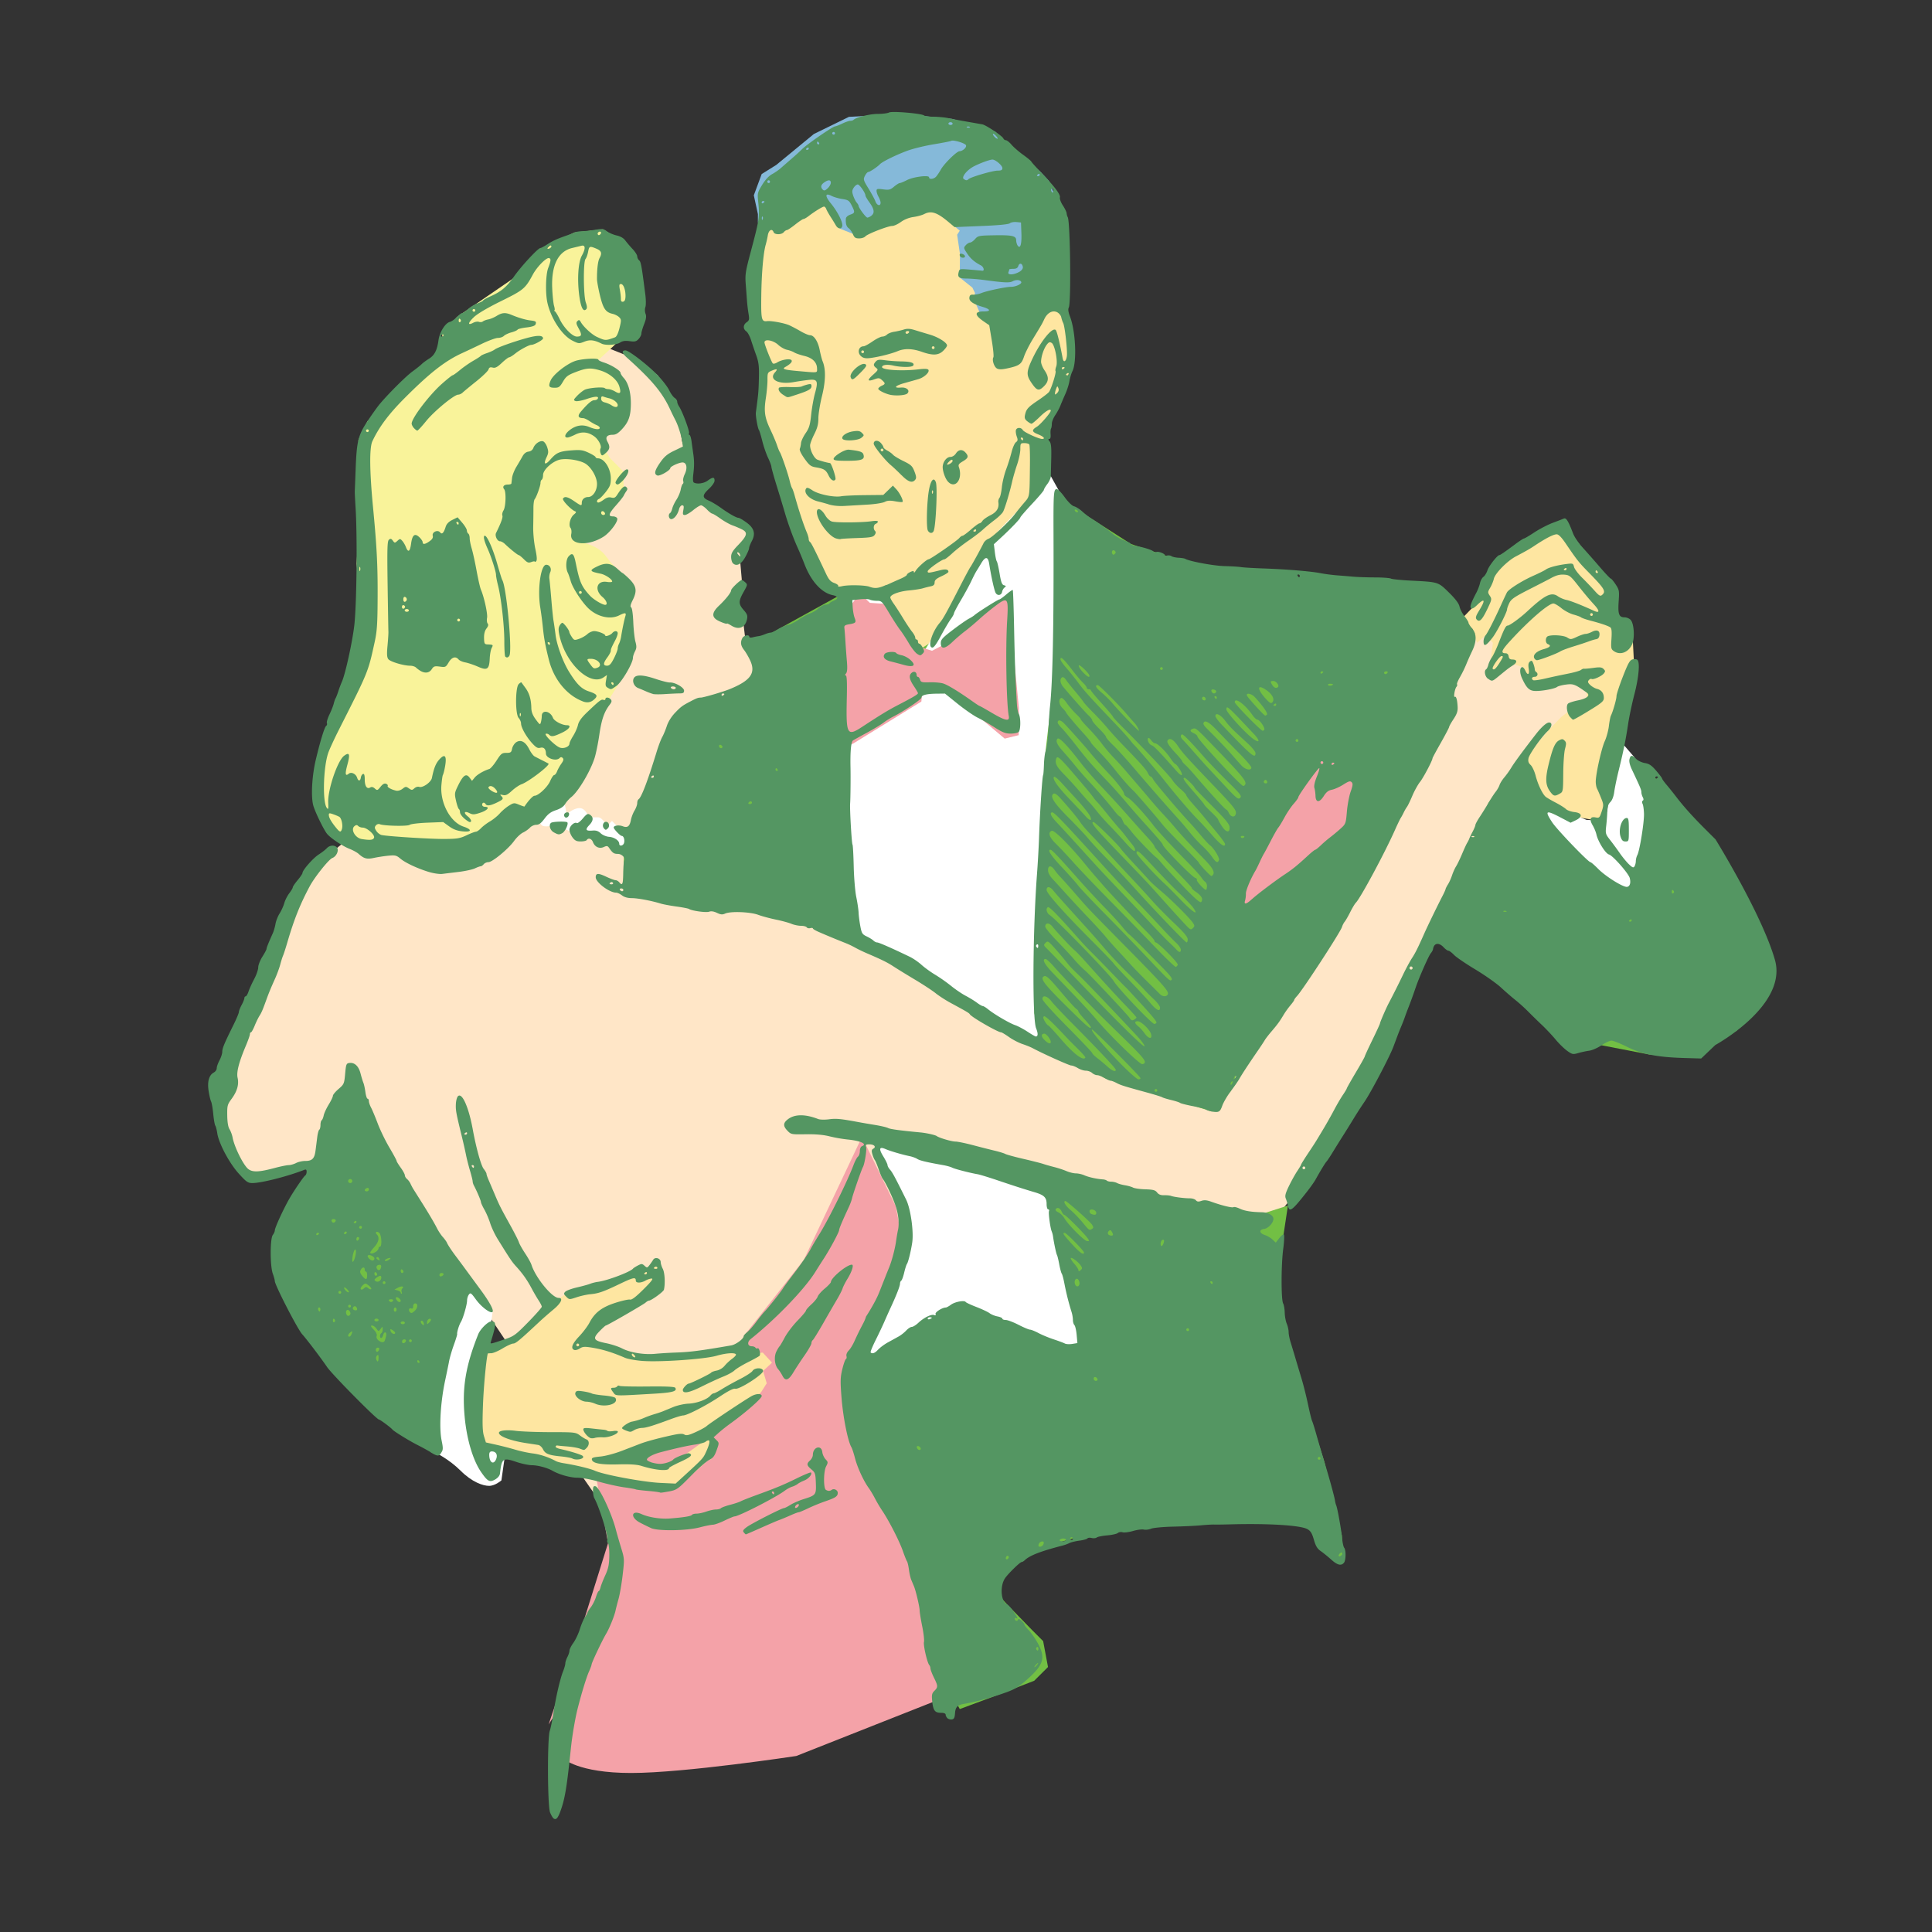 <svg xmlns="http://www.w3.org/2000/svg" viewBox="0 0 397.826 397.827"><rect x="0" y="0" width="397.826" height="397.827" fill="#333333" stroke="none"/><path fill="#FFE6C7" d="M122.94 70.768l7.19 2.865 5.28 3.614 4.03 6.834 1 6.727 1.19 3.781v4.667l1.67 2.624 1.44 1.44 8.98 4.97.62 2.26-1.61 2.97-.3 2.23.32 3.68-1.12 2.72-.83 3.11 2.17 2.16.55 4.61 3.28 4.3-1.58 3.93-4.92 5-9.17 1.83-4.83 11-2.17 7.29-3.16 7.71-.84 10.24 13.84 2.43 18.16 1 20.94 9.73 21.26 14.26 19.16 8.94 23.98 6.73h2.66l11.34-15.83 31-51.83 5.66-12.67v-4.5l3.67-8.67 9.82-8.75 12.37 8.94 7.14 3.22v8.43l-8.16 7.41-10.02 5.74-15.98 30.18-7.17 15.5-17.33 33.16-4.09 6.84-6.3 7.95-6.78-.12-24-4.33-35.44-8.84-13.96-3.79-1.16 3.2 4.39 9.59.84 8.34-3.17 9.5-7 16.33-.67 10-51 18.67-11.16-16.01-6.5-14.49-12.504-18.75L79.3 237.92l-6.334-16.33-3.833 8.66-3.5 10h-3.635l-10.013 2.5-2.842-2.84-4.4-8.52v-8.64l10.723-23.95 4.458-12.92 6.043-8.46 6.458-5.29 17.874-48.71 5.833-32.331 13.278-20.076z"/><path d="M153.14 275.14l12.385-15.725 11.966-25.312 6.939 14.236 2.326 11.93-6.451 15.693-4.838 10.621 4.71 18.549 6.579 10.451 8.21 19.5.892 13.893-31.891 12.607s-23 3.5-34 3.5-14-3-14-3l2.467-15.467-5.467 8.467 7.472-22.09 4.761-15.23-2.673-14.916-4.644-22.264 23.25 1.668 4.373-1.334 6.689-2.688.94-3.1z" fill="#F4A2A8"/><g fill="#FEE6A1"><path d="M157.06 278.52l-2.651.236-2.695-1.332-11.25 1.348-8.667.293-2.369-.873-5.298-1.268-2.5-.834.417-.416v-1.584l4.667-3.916 4.75-2.168 3.292-2.375 1.458-1.457-.688-2.75v-1.023l-.632-.811-1.429 1.916-1.643-.439-7.941 3.939-7.628 1.617-2.705 1.799-7.083 7.084-3.25 1.416-2 .619h-1.953l-2.796 5.234.667 7.73 1.833 7.25 5 1.084 4.917 1.75 9.917 2.262 14.667 3.111h5.833l3.639-2.729 2.28-2.051s0-.564.8-.564 1.364-2.164 1.364-2.164v-1.531l-1.5-.834-5.583 3.998-4.417 1.918-1.593-.844-2.657-.488 8.083-3.584 2.5-.084 3.042-.707 1.055-.973-1.264.264 9.958-7.209 1.708-1.707 1.167-1.836-.755-2.529 1.838-1.721-1.92-2.09zM336.12 129.92l-3.99-2.81.34-5.65-10.45-13.53-6.06 2.41-8.19 5.82-4.08 8.45-3.28 3.42 2.73 1.37 1 2.96 1.74-1.52 1.53 1.52-.78 6.06h2.03l2.46-1.86 2.36.81.69 2.7 3 1.44 7.32-1.45 2.21 2.53v1.01l-5.24 4.06-2.73 2.84-7.35 8.99 5.17 5.27 7.64 3.41 4.45.75h1.16l1.17-4.58 5.58-26.14zM219.13 55.422l-4-4.5-11.83-.167-6.5-9-9.76-3.5-16.88-1.53-9.86 3.364-3.26 5.064-.91 5.269-.91 7.167v11.333l2.31 6.042-1.16 10.739 3.26 8.219 5 15.838 3.67 8 3 3 2.2.8 7.8.7 3.33 4.5 4.67 6.81 1.26 2.76 1.08-4.41 11.66-19.5 3.25-3.25 9.47-11.126-.6-10.801 3.44-6.628 1.21-3.634V69.755l-1.8-8.25z"/></g><path fill="#85B9D9" d="M156.06 45.792v-1.703l-.84-3.875 1.62-4.375 3-1.875 7.75-6.375 7.22-3.528 10.78-.61 10.47 1.031 8.87 2.626 2.19 2.19 7.14 6.091 1.76 1.896.86 2.157.71 2.022 1.27 1.264v21.111l-2.4-.743-1.99.743-4.38 8.875-1.25 1.25-3.12 1-1.39-5.875v-2.625l-2.42-1.678-1.44-3.338.3-1.119-.55-1.115-2.59-2.063.04-4.842-.58-3.97.54-.837-4.91-4.129-2.63-1.034-13.17 6.33-3.95-1.58-2.86-5.443-3.71 1.755-6.31 3.817z"/><path d="M80.358 82.822l11.483-9.233-.805-4.706 3.031-3.587 11.366-7.791 6.158-5.416 1.9-1.803 4.777-2.401 5.898-.667 4.198 2.654 2.477 4.342 1 6.884v5.866l-1.25 2.25h-2.227l-2.136 2.137-3.771 3.479 2.926.842 2.062 2.062 1.646 3.854-.727 3.5-2.386 2.387-2.188 2.188v1.551l1.756 3.045 2.818 2.861.064 4.938-3.861 3.649.399 1.007v1.625l-4.495 3.505s2.848.669 4.245 2.62 4.564 5.117 4.564 5.117v2.569l-1.751 1.751 1.938 2.312v7.375l-1.625 5.25-.405 1.927-2.72 4.331-2.375 5.492-2.75 8.125-4.75 3.375-4.25 5.875-5.25 2.364-9.375 5.136-8.125.625-6.5-2.25-6 .875-4.875-2.5-2.125-.493-2.375-5.257v-8l2.75-9.875 3.625-10.386 2.125-11.614-1.042-10.499.792-13.376-.405-12.108 1.867-3.881 4.681-3.889z" fill="#F9F39A"/><g fill="#72BF44"><path d="M276.3 316.17l-3.59-15.15-5.58-17.6-4.91-15.33 2.98-19.85-9.9 3.18-33.74-7.83-5.55.66 3.19 20.15 5.77 13.22h-5.06l-22.28-8.38-22.5 14.18 1.34 7.11 10.66 24.39 7.17 30.84 3.33 6.16 6.7-2.49 8.63-3.34 2.84-2.83-1-5.33-2.28-2.28-5.14-5.28-2.08-2.28.8-5.7 7.54-3.29 3.94-1.36 4.05-1.15 6.5-2.33 36-2h5.34l3.95 6.21 3.32 3.33-.33-1.84zM87.217 253.83l-5.75-13.4-6.667-12.34-2.259-6.5-4.574 9.33-3 12.17-6.167 9-1.5 9.33 4.333 9.84 10.908 13.58 13.426 10.42 5.199 2.82 4.608 2.01-1.641-16.83 4.834-15.67zM300.35 127.04l-4.88-4.89-16.34-2.23-29.66-2.3-16.58-5.6-15.85-10.14-.1 10.38-11.16 11.16-15.78 9.92-1.54.01-7.43-11.2-8.06.39-18.5 10.21 2.33 2.51v4.66l-2.39 3.72-10.12 1.95-5.65 3.89-4.17 13.44-5.98 10.67-.13 9.64 17.02.94 25.29 5.42 24.12 13.43 32.62 18.95 22.14 6.91 3.89-4.21 1.36-4.1 6.33-10.98 23.22-39.26 9.12-21.41 10.22-18.55zM351.82 174.26l-10.99-14.08-5.29-3.86-2 5.57-.7 19.8-17.67-16.31-1.49-8.65-7.17 8.56-11.37 26.91 11.38 6.6 16.62 16.62 6.63-.18 9.95 1.92 8.42-1.74 9.44-3.15 4.56-9.02V192.2z"/></g><path d="M110.97 168.57s.042.812.583 1.353 2.667 0 2.667 0l1.083.241 2.503 1.256 1.83.836 2.25-.833 1.75 1.75h2.5l.833 1.583 3.167 1.333v-2.917l-2.208-2.208-1.917-1.917-1.042 1.042s-.917-1.792-1.792-1.792h-1.958s-.541-1.896-1.896-1.896-2.698 1.344-2.698 1.344-.156-3.49-1.489-3.156-4.167 1.917-4.167 1.917v2.08z" fill="#FFF"/><path fill="#F4A2A8" d="M254.8 181.76l14.67-29.59 12.5 2.09v17.33l-27.17 22.5z"/><path fill="#FFF" d="M332.47 153l.83-.83 3.23 3.74.94 2.43 2.25 4.58v9.75l-.67 4.75-1.17 3.75-1.79 3h-1.87l-6.84-4.08-9.16-9.17-1.67-6.16 10.17 4.08 3.08.08 1.17-1.9.33-3.52-.67-6.83zM96.467 263.71l4.976 6.395-.271 1.986-.58 1.619-2.5 11.375v7.875l.863 5.375 1.615-.666 1.605 1.062 1.073 1.072 1.083-.791-.427 1.197-.656 4.625s-1.281 1.125-2.531 1.125-3.5-.75-5.875-3.125-5.25-3.762-5.25-3.762l-2.375-11.238 3-10.625 4.125-11.375 2.132-2.13z"/><g fill="#FFF"><path d="M210.63 213.42l4.43 2-2.09-6.81.83-13.27 1.67-22.79-.19-17.77 2.35-20.18.64-20.84v-12.31l-1.89-3.406-.74.731-10.22 10.725-2.2 3.85-13.25 21.25-8-12.45h-7l-2 2.27-1.67 16.5 3.17 51.5 7.14 4.19zM220.22 265.21l-2.58-12.12-1.63-8-8.17-4.13-17.12-5.25-11.31-1.6 2.48 6.6 4.45 10.38-.5 6.37-5.37 13.38-4 9.75h3.5l17.25-10.63 21.58 7.66h4.29v-1.03z"/></g><path fill="#F4A2A8" d="M175.66 153.12l14.06-8.66.32-3.34 4.11.26 12.73 10.71 2.88-.71.04-5.62-1.33-13.75.07-9.86-6.85 4.43-7.96 6.49-1.81.93-2.62-.8-6.66-8.83-3.53-.24-2.05-1.98-1.56 2.08-2.53 2.53v27.5z"/><path d="M113.97 374.41c-.166-.115-.481-.654-.702-1.199-.535-1.32-.586-15.297-.062-16.811.189-.549.532-2.215.76-3.703.502-3.279 1.37-7.018 1.986-8.559.25-.625.456-1.359.457-1.629.001-.271.193-.859.427-1.309s.425-1.039.425-1.309c0-.273.362-.996.806-1.609.443-.611 1.042-1.881 1.331-2.818.288-.939.758-2.047 1.045-2.465.287-.414.521-.84.521-.943s.311-.598.689-1.096c.379-.498.859-1.451 1.066-2.117.208-.666.46-1.209.562-1.209.101 0 .273-.354.38-.783.107-.432.548-1.553.979-2.492.625-1.365.792-2.166.824-3.969.022-1.242-.095-2.422-.26-2.621-.166-.201-.236-.469-.157-.596.322-.521-1.574-6.684-2.672-8.689-.149-.271-.271-.955-.271-1.516 0-.818.099-1.004.498-.93.794.146 3.332 5.521 4.211 8.92.203.783.688 2.465 1.078 3.734.697 2.27.703 2.363.328 5.586-.21 1.805-.592 4.033-.85 4.955-.258.92-.534 1.994-.614 2.387-.227 1.107-1.296 3.74-1.967 4.842-.751 1.236-2.968 5.92-2.968 6.275 0 .145-.246.809-.546 1.479-.513 1.146-1.472 4.264-2.298 7.484-.532 2.07-1.145 5.645-1.416 8.26-.862 8.299-1.249 10.582-2.243 13.219-.51 1.31-.84 1.61-1.36 1.25zm67.07-108.28c.346-.871.879-2.227 1.187-3.01s.668-1.682.802-1.994c.553-1.291 1.234-3.809 1.463-5.412.136-.939.32-2.029.413-2.42.298-1.268.112-3.172-.479-4.953-.573-1.723-2.014-4.76-2.649-5.584-.181-.236-.565-1.133-.856-1.996-.29-.859-.643-1.713-.782-1.893-.14-.182-.368-.725-.507-1.209-.197-.688-.154-.934.194-1.129.656-.367.179-.895-.809-.895-.728 0-.829.086-.675.57.173.547-.307 3.535-.662 4.127-.263.436-2.062 5.609-2.23 6.41-.082.391-.389 1.225-.682 1.852-1.273 2.723-1.981 4.402-1.981 4.703 0 .412-1.899 3.941-3.167 5.889-.529.812-1.305 2.029-1.724 2.705-2.199 3.547-8.113 9.691-13.313 13.834-.79.631-.654 1.492.235 1.492.309 0 .643.131.741.291.098.158.294.217.435.129.342-.209.702 1.266.381 1.562-.138.127-1.211.719-2.386 1.312-1.175.594-2.415 1.35-2.754 1.68-.34.328-1.365.895-2.279 1.256-.913.361-2.902 1.277-4.419 2.033-2.667 1.33-3.934 1.562-3.934.719 0-.346.885-1.293 1.207-1.293.335 0 4.473-2.021 4.618-2.256.083-.133.594-.326 1.137-.428.582-.109 1.255-.514 1.641-.986.359-.441 1.064-1.098 1.568-1.461.502-.359.848-.764.766-.895-.25-.404-2.064-.268-4.058.305-2.388.686-11.562 1.322-15.149 1.051-1.42-.105-3.056-.398-3.636-.648-2.608-1.127-4.604-1.74-6.851-2.102-1.468-.236-1.866-.207-2.461.184-.39.254-.902.391-1.139.299-.789-.303-.441-1.264 1.011-2.795.792-.834 1.742-2.094 2.112-2.799 1.099-2.1 2.533-3.199 5.348-4.107 1.37-.441 2.722-.74 3.006-.668.359.096 1.195-.539 2.769-2.102 1.641-1.631 2.101-2.234 1.693-2.227-.308.004-.88.193-1.271.418-.933.533-1.994.541-1.994.016 0-.783-.476-.688-3.323.678-3.38 1.619-4.36 1.961-6.076 2.119-.705.064-1.961.346-2.792.623-1.497.5-1.516.5-2.127-.111-.546-.547-.568-.666-.193-1.041.233-.232 1.318-.629 2.412-.881 1.093-.252 2.309-.586 2.7-.744s1.108-.34 1.592-.4c1.917-.24 6.733-2.059 7.243-2.734.082-.107.525-.393.985-.631.761-.395.885-.391 1.374.053.509.459.562.453 1.008-.119.259-.332.604-.83.767-1.104.395-.668 1.556-.32 1.556.465 0 .311.198.947.441 1.416.4.775.518 3.016.224 4.273-.099.426-2.616 2.252-3.104 2.252-.123 0-.425.182-.672.402-.476.426-7.932 4.725-8.195 4.725-.084 0-.67.531-1.302 1.184-1.47 1.514-1.241 1.922 1.375 2.449 1.087.219 2.552.699 3.257 1.066 1.679.873 4.527 1.342 6.836 1.123a89.538 89.538 0 014.414-.266c2.846-.102 4.877-.365 11.25-1.465.957-.164 2.563-1.354 2.563-1.896 0-.145.327-.52.727-.834s1.232-1.256 1.849-2.092c.617-.834 1.411-1.816 1.765-2.184.759-.785 3.364-4.076 3.784-4.779.16-.27.865-1.244 1.566-2.164 1.714-2.254 1.576-2.066 2.694-3.672.545-.783 1.189-1.809 1.432-2.277.242-.471 1.074-1.881 1.849-3.135 1.941-3.139 5.746-10.869 6.975-14.164.277-.742.68-1.494.894-1.672.214-.18.39-.697.39-1.154 0-.473.184-.898.428-.992 1.181-.453-.262-1.123-2.991-1.387a30.074 30.074 0 01-3.702-.652c-1.24-.314-2.849-.455-4.874-.422-2.979.051-3.033.039-3.8-.76-.912-.953-.867-1.594.165-2.363 1.396-1.041 3.539-1.045 6.194-.012.371.145 1.379.166 2.24.051 1.435-.195 2.402-.104 6.057.58.704.133 2.242.396 3.417.588 1.176.191 2.381.475 2.68.633.454.238 2.377.5 6.72.912 1.187.113 2.973.512 3.276.732.537.393 3.091 1.143 3.887 1.143.438 0 2.049.332 3.58.736 1.532.406 3.554.92 4.494 1.143.939.223 1.916.523 2.172.666.254.145 1.919.6 3.701 1.014 1.783.412 3.624.879 4.095 1.039s1.496.453 2.278.65c.784.197 1.921.572 2.527.832.607.258 1.484.471 1.951.471.466 0 1.252.18 1.745.4.861.383 2.489.744 3.793.838.34.023.713.139.83.258.119.117.521.213.896.213.377 0 .922.127 1.213.283.29.156 1.019.359 1.618.455.601.096 1.344.309 1.653.473.31.166 1.45.328 2.533.361 1.617.049 2.054.166 2.429.652.319.416.758.586 1.453.564.549-.014 1.19.049 1.425.141.569.223 2.771.506 3.884.498.491-.002 1.043.178 1.228.398.253.305.529.338 1.13.127.585-.203 1.125-.158 2.047.178 2.123.768 4.276 1.293 4.565 1.115.152-.094.725.043 1.273.303.999.475 2.394.705 4.528.746 1.349.027 2.42.631 2.42 1.363 0 .822-1.073 1.98-1.929 2.078-1.072.123-.99.875.138 1.24.503.162 1.221.582 1.594.934l.681.641.726-.936c.398-.516.825-.838.946-.721.122.119.059 1.465-.142 2.99-.432 3.297-.44 10.391-.015 11.188.166.309.313 1.162.328 1.898.015.732.202 1.754.416 2.268.215.514.39 1.291.389 1.727 0 .436.18 1.369.399 2.074.221.703.667 2.178.99 3.275.324 1.096.9 3.018 1.279 4.271.381 1.252.975 3.625 1.322 5.27s.725 3.182.841 3.416c.116.236.5 1.453.854 2.707.614 2.17 1.137 3.947 2.093 7.121.766 2.539 1.683 5.943 1.763 6.539.042.318.158.775.258 1.014.266.635 1.048 5.016 1.218 6.83.083.859.271 1.717.423 1.9.397.486.365 2.588-.048 3.084-.573.693-1.358.496-2.64-.662-.662-.598-1.621-1.375-2.132-1.73-.714-.492-1.042-1.037-1.424-2.355-.393-1.354-.676-1.811-1.351-2.18-1.442-.785-7.939-1.186-15.807-.977-1.488.041-3.026.061-3.418.043-.391-.016-1.608.055-2.705.16-1.097.102-3.66.225-5.696.268-2.047.045-4.08.236-4.546.426-.464.191-1.14.271-1.501.18-.36-.09-1.358.041-2.216.289-.857.25-1.823.371-2.146.268-.321-.102-.767-.035-.987.15-.222.184-1.209.404-2.193.488-.985.084-1.949.279-2.144.432-.193.154-.667.201-1.05.104-.385-.096-.771-.057-.859.086s-.832.35-1.655.461c-.821.109-1.748.334-2.057.496-.311.164-.951.398-1.425.52-4.504 1.162-6.788 2.049-7.788 3.025-.207.201-.491.367-.632.367-.346 0-2.919 2.531-3.475 3.418-1.041 1.66-.754 4.828.482 5.303.243.092.825.738 1.296 1.436.899 1.332 1.038 1.668.568 1.377-.156-.096-.284-.047-.284.109 0 .449.506.646.646.25.091-.26.294-.209.735.184.337.299.611.662.611.805 0 .145.383.646.851 1.115.468.467 1.302 1.654 1.852 2.639 1.695 3.031 1.31 4.439-2.037 7.445-1.765 1.586-2.565 2.082-4.469 2.77-2.825 1.02-6.321 1.977-8.505 2.33-1.473.238-1.893.65-1.986 1.938-.069.957-.206 1.225-.66 1.291-.314.045-.732-.078-.926-.271h.004c-.193-.195-.353-.52-.353-.723 0-.23-.362-.371-.961-.371-1.246 0-1.604-.469-1.8-2.365-.136-1.328-.072-1.637.446-2.156.765-.766.757-1-.101-2.74-.385-.783-.703-1.623-.709-1.867 0-.242-.117-.562-.248-.711-.427-.48-1.254-4.102-1.086-4.746.09-.344-.071-1.785-.359-3.201-.286-1.418-.525-2.896-.531-3.289-.012-.771-.785-4.062-1.172-4.984-.131-.312-.375-.889-.542-1.281-.167-.391-.389-1.354-.492-2.137-.104-.781-.282-1.551-.397-1.709-.117-.156-.502-1.117-.857-2.135-.706-2.027-2.859-6.242-4.221-8.26a30.484 30.484 0 01-1.519-2.562c-.36-.705-.935-1.666-1.277-2.137-1.062-1.457-2.322-4.188-2.827-6.123-.265-1.02-.6-2.045-.742-2.279-.737-1.213-1.726-6.164-2.044-10.252-.267-3.412-.243-4.166.177-5.875.266-1.076.596-1.996.732-2.043s.186-.324.11-.615c-.079-.305.112-.779.454-1.123.326-.324.865-1.201 1.195-1.947a58.73 58.73 0 011.27-2.646c.457-.887.89-1.615 1.115-2.424 0 .01 1.87-2.84 2.7-4.95zm32.48 76.74c.195-.234.291-.428.213-.428-.079 0-.303.193-.497.428-.195.234-.291.428-.212.428.08 0 .31-.2.5-.43zm.29-3.43c0-.246-.131-.365-.289-.266-.16.098-.217.297-.126.443.25.4.42.33.42-.17zm-6.14-18.62a.307.307 0 00-.095-.424c-.144-.09-.334.031-.424.266-.178.461.251.592.519.16v-.01zm68.74-.86c.071-.213-.036-.32-.249-.25a.887.887 0 00-.498.5c-.072.213.035.32.248.248.21-.07.44-.29.5-.5zm-61.51-2.11c.073-.377-.044-.494-.42-.422a.854.854 0 00-.622.623c-.072.375.044.492.42.42.28-.05.57-.33.62-.62zm4.6-.76c0-.156-.248-.285-.553-.285-.304 0-.632.129-.729.285-.1.16.139.285.552.285.41.02.73-.11.73-.27zm1.43-.28c0-.156-.129-.285-.285-.285s-.285.129-.285.285.129.285.285.285.29-.12.29-.27zm50.98-16.52c0-.156-.129-.285-.285-.285s-.285.129-.285.285.129.285.285.285.29-.11.29-.27zm-82.31-1.98c0-.336-.557-.695-.76-.492-.204.205.154.76.49.76.15 0 .27-.12.27-.27zM225.99 284c-.176-.527-.789-.615-.789-.113 0 .248.203.451.45.451.25 0 .4-.15.34-.34zm-95.35-4.94c-.198-.238-.419-.375-.491-.303-.197.197.204.736.548.736.18 0 .16-.17-.06-.44zm50.2-1.16c.352-.408 1.26-1.08 2.017-1.496.759-.414 1.756-.965 2.218-1.223.461-.256 1.148-.801 1.527-1.209s.894-.744 1.145-.744c.252 0 .866-.383 1.367-.854 1.131-1.061 2.659-1.811 3.24-1.586.293.111.391.039.29-.223-.14-.363 1.385-1.326 2.101-1.326.158 0 .643-.264 1.08-.586.818-.604 2.776-.959 3.031-.549.078.127 1.072.59 2.207 1.025 1.133.438 2.35 1.01 2.7 1.273.351.266 1.088.566 1.638.67.55.102 1 .309 1 .459 0 .148.312.271.694.271s1.568.447 2.635.994c1.066.549 2.133.998 2.37.998.235 0 1.021.316 1.744.701s2.131.969 3.13 1.297c.998.328 2.028.711 2.288.854.261.141.949.178 1.531.084l1.058-.172-.153-1.699c-.085-.936-.294-1.838-.463-2.008-.171-.17-.309-.648-.309-1.064 0-.414-.118-1.127-.262-1.58a53.257 53.257 0 01-1.47-5.811c-.191-1.018-.445-1.979-.564-2.135-.118-.158-.353-1.029-.52-1.939-.168-.91-.38-1.775-.472-1.924-.152-.246-.617-2.445-.809-3.826a4.678 4.678 0 00-.264-.998c-.298-.688-.715-3.795-.561-4.193.075-.199-.004-.363-.177-.363-.176 0-.315-.484-.315-1.094 0-1.338-.506-1.842-2.42-2.412-2.394-.713-4.13-1.271-7.622-2.449-1.842-.623-3.7-1.191-4.13-1.266-1.647-.285-4.756-1.088-5.268-1.361-.294-.158-1.135-.393-1.869-.523-3.408-.602-4.795-.934-5.326-1.273-.314-.203-1.02-.461-1.565-.572-1.532-.314-4.033-1.049-4.979-1.463-1.279-.559-1.424-.07-.447 1.516.48.781.873 1.592.873 1.799s.242.641.537.965c.459.504 1.057 1.617 3.297 6.141.914 1.848 1.584 6.584 1.248 8.83-.266 1.777-.832 4.072-1.09 4.414-.117.156-.372.959-.564 1.781-.193.822-.467 1.568-.608 1.654-.141.088-.255.375-.257.641 0 .475-.757 2.406-1.914 4.896-.328.705-.896 1.975-1.264 2.82-.367.848-1.195 2.602-1.844 3.9s-1.107 2.432-1.021 2.52c.31.36.92.14 1.52-.57zm-61.59-.96c0-.156-.128-.285-.285-.285s-.285.129-.285.285.128.285.285.285c.16 0 .29-.13.29-.28zm125.6-3.14a.285.285 0 10-.57 0c0 .156.129.283.285.283.16.01.29-.12.29-.28zm-52.97-2.45c0-.061-.193-.113-.428-.113s-.427.125-.427.277c0 .15.192.201.427.111s.43-.22.43-.28zm30.4-6.97c.038-.221-.052-.594-.202-.828-.398-.617-.978.053-.728.84.21.66.81.65.93-.01zm27.41-.26a.293.293 0 00-.301-.285c-.167 0-.223.127-.126.285.097.156.232.283.302.283s.13-.12.13-.28zm-116.48-2.01c0-.166-.128-.223-.285-.125s-.285.232-.285.301c0 .07.127.127.285.127.16 0 .29-.14.29-.3zm89.34-1.51c-.501-.752-1.842-1.76-2.057-1.545-.091.09.228.611.706 1.156.48.547.873 1.154.873 1.348 0 .277.092.277.434-.008.38-.32.38-.45.05-.96zm-87.21.38c-.098-.158-.298-.215-.444-.125-.395.244-.321.414.179.414.24 0 .36-.13.26-.29zm87.87-3.07c0-.354-3.62-4.041-3.968-4.041-.528 0-.352.275 1.475 2.297 1.6 1.76 2.49 2.39 2.49 1.74zm16.5-2.41c.012-.119-.095-.215-.233-.215-.358 0-.642.844-.41 1.219.17.29.58-.36.64-1zm-15.78-.57c-.66-.943-4.482-4.771-4.766-4.771-.133 0-.389-.32-.566-.711-.333-.73-.918-.934-1.23-.428-.096.154.152.432.552.613s.967.736 1.259 1.232c.819 1.389 4.108 4.686 4.686 4.695.48.02.49-.03.07-.63zm5.25-.71c-.002-.117-.124-.404-.271-.639-.204-.32-.35-.344-.599-.094-.181.18-.242.467-.137.637.22.35 1.02.42 1.01.09zm-4.31-1.18c.32-.203.32-.342 0-.857-.388-.621-5.169-4.873-5.48-4.873-.549 0-.002.967 1.041 1.84.664.559 1.786 1.719 2.491 2.576 1.38 1.68 1.38 1.68 1.95 1.31zm.85-3.38c-.12-.627-1.37-.861-1.37-.256 0 .232.16.488.355.566.73.3 1.11.18 1.02-.31zm-72.56 65.89c-.268-.322-.149-.539.606-1.104.977-.73 7.211-3.906 7.668-3.906.144 0 .739-.299 1.323-.666.584-.365 1.798-.896 2.698-1.178 2.556-.799 2.633-.898 2.544-3.324-.07-1.926-.144-2.15-.92-2.805-.992-.838-1.038-1.156-.269-1.852.313-.285.57-.793.57-1.131 0-1.639 1.77-2.164 1.945-.576.053.469.351 1.127.664 1.465.538.576.544.66.11 1.498-.526 1.016-.557 4.475-.043 4.801.44.279.831.283 1.204.008.471-.348 1.247.041 1.247.623 0 .705-.44 1.002-2.563 1.732a40.107 40.107 0 00-3.54 1.447c-.928.447-1.801.812-1.938.812-.138 0-.788.238-1.445.527-1.113.492-2.143.924-2.476 1.039-.501.174-1.622.654-4.082 1.746-1.541.686-2.838 1.246-2.885 1.246-.046 0-.234-.182-.418-.402zm11.32-5.56c.071-.213-.036-.32-.25-.25a.895.895 0 00-.499.5c-.071.213.036.32.25.248.21-.07.43-.29.5-.5zm-30.42 4.66a49.297 49.297 0 01-2.279-1.119c-2.088-1.092-1.777-2.715.336-1.752 1.458.664 3.902 1.045 5.788.9 2.842-.217 4.405-.471 4.573-.742.088-.143.52-.258.961-.258s1.346-.191 2.012-.428c.666-.234 1.554-.426 1.972-.426.419 0 .884-.123 1.033-.271s.998-.459 1.888-.691c.89-.23 1.884-.562 2.209-.738.326-.174 1.777-.746 3.225-1.273 4.094-1.488 5.561-2.098 8.407-3.498 1.453-.715 2.713-1.229 2.8-1.141.329.328-.47 1.281-1.372 1.639-.515.203-1.128.527-1.363.717-.235.191-.748.445-1.14.564-.391.119-1.097.506-1.566.857-1.823 1.367-9.439 5.26-10.293 5.26-.157 0-1.08.385-2.05.854-.97.471-2.05.855-2.4.859-.35.002-1.562.244-2.693.539-2.75.72-8.61.8-10.06.15zm25.35-7.24a.294.294 0 00-.301-.285c-.167 0-.223.127-.126.285.097.156.233.283.302.283s.13-.11.13-.27zm-23.66-.11c-.065-.061-1.139-.199-2.386-.305-1.247-.105-2.355-.246-2.463-.314-.108-.066-1.202-.26-2.432-.43-1.23-.172-3.533-.684-5.117-1.141-1.651-.477-3.561-.83-4.476-.83-1.438 0-3.725-.641-5.102-1.428-1.065-.609-2.983-1.129-4.204-1.141-.705-.006-2.178-.316-3.272-.689-2.738-.932-2.999-.746-3.344 2.389-.048.436-.417.896-.982 1.225-1.129.658-1.564.428-2.92-1.545-1.67-2.43-2.939-6.703-3.371-11.344-.553-5.953.18-10.426 2.782-16.98.441-1.111 2.025-2.67 2.711-2.67 1.038 0 1.028.555-.069 4.104-.189.611-.314.629 2.9-.449 1.821-.609 2.208-.896 4.768-3.514 1.532-1.564 2.787-2.988 2.789-3.164 0-.174-.285-.75-.638-1.281-.352-.531-1.015-1.67-1.473-2.531-.914-1.721-1.828-3.012-3.197-4.514-.848-.932-1.218-1.48-3.769-5.598-.583-.939-1.28-2.414-1.549-3.275-.27-.861-.808-2.123-1.197-2.805-.388-.682-.706-1.379-.706-1.549 0-.289-.851-2.293-1.445-3.402-.145-.273-.263-.656-.26-.855 0-.197-.244-1.191-.547-2.211-.303-1.018-.677-2.492-.83-3.275-.154-.783-.546-2.514-.873-3.844-1.156-4.717-1.259-5.277-1.211-6.543.027-.703.222-1.453.433-1.664.836-.836 2.204 2.219 3.039 6.781.705 3.857 1.703 7.471 2.257 8.176.316.402.576.854.576 1.004 0 .152.175.68.389 1.174s.796 1.857 1.293 3.033c1.004 2.371 1.163 2.684 3.301 6.551.823 1.488 1.588 3.002 1.699 3.363s.686 1.387 1.276 2.279c.591.891 1.174 1.936 1.295 2.32.84 2.666 4.251 6.848 5.587 6.848 1.036 0 .559 1.053-1.1 2.428-.9.748-2.15 1.84-2.776 2.426-4.083 3.82-4.949 4.545-5.436 4.545-.3.002-1.289.449-2.198.998-.908.547-1.966.996-2.35.996-.383 0-.705.031-.715.07-.346 1.428-.856 6.969-.991 10.752-.136 3.832-.087 5.279.214 6.266l.392 1.281 2.124.475c1.168.262 2.957.725 3.975 1.029s2.62.646 3.56.762c1.508.186 3.304.781 4.736 1.57.255.141.959.334 1.566.432 2.618.418 5.458 1.104 6.515 1.57 1.871.83 9.959 2.33 13.418 2.492l3.166.148 1.819-1.66c3.462-3.162 3.822-3.537 4.27-4.463.817-1.689 1.098-2.783.714-2.783-.19 0-.477.131-.638.293s-1.116.42-2.122.572c-1.75.268-3.742.709-7.058 1.564-1.583.408-2.889 1.102-2.889 1.537 0 .355 1.623.875 2.735.875.892 0 2.368-.486 2.676-.883.319-.41 2.932-1.424 3.304-1.281.813.312.342.756-1.879 1.771-1.253.574-2.279 1.139-2.279 1.254 0 .699-2.739.486-5.696-.443-.895-.279-2.324-.375-4.726-.311-3.625.1-5.316-.209-5.466-.99-.07-.367.272-.488 1.744-.627 1.052-.098 2.965-.607 4.499-1.199l3.664-1.41c1.269-.488 3.519-1.1 6.378-1.734 1.705-.377 2.372-.42 2.759-.18.405.254.886.148 2.348-.516 1.011-.457 2.019-1.014 2.239-1.232.439-.439 7.401-5.088 9.165-6.119 1.026-.6 2.176-.635 2.176-.066 0 .502-3.393 3.469-6.563 5.74a32.776 32.776 0 00-2.304 1.832l-1.035.924.58.578c.576.576.577.588.035 2.094-.434 1.207-.748 1.613-1.539 1.99-.546.264-2.247 1.752-3.779 3.311-2.621 2.668-2.88 2.854-4.391 3.156-1.76.31-1.91.33-2.08.17zm-33.57-6.9c.331-.869-.059-1.531-.902-1.531-.375 0-.535.205-.535.689 0 1.63.93 2.18 1.44.84zm-4.58-60.21c0-.156-.135-.285-.301-.285s-.223.129-.125.285c.097.158.232.285.301.285.07.02.12-.11.12-.27zm-1.42-6.85c0-.166-.128-.223-.285-.125-.157.096-.285.232-.285.301 0 .07.128.127.285.127.15-.01.28-.14.28-.31zm21.65 66.98c-.235-.131-1.294-.324-2.353-.428-2.488-.242-3.212-.535-3.676-1.484-.208-.426-.636-.816-.949-.867-.313-.053-1.402-.221-2.42-.373-3.259-.49-5.696-1.402-5.696-2.133 0-.477 1.528-.658 3.45-.41 1.157.15 4.405.273 7.218.273 4.883.002 5.153.031 5.981.652.477.359 1.092.736 1.366.836.62.229.647 1.152.051 1.748-.531.531-.455.523-1.438.148-.431-.162-1.618-.363-2.639-.445-1.02-.08-1.925-.17-2.012-.199s-.221.07-.3.221c-.079.152.371.385.997.52 1.905.41 4.256 1.133 4.555 1.398.64.57-1.23 1.04-2.13.54zM88.63 299a46.187 46.187 0 00-2.706-1.479c-1.641-.826-4.855-2.809-5.116-3.156-.289-.385-2.541-2.055-2.771-2.057-.473-.002-9.673-9.316-10.69-10.82-1.208-1.787-4.271-5.824-5.112-6.736-.949-1.027-5.641-10.141-5.65-10.973 0-.207-.189-.889-.415-1.516-.574-1.592-.573-7.201 0-7.959.23-.303.418-.727.418-.941 0-.553 1.813-4.498 3.045-6.621.971-1.676 2.912-4.51 3.217-4.697.159-.1.289-.441.289-.762 0-.441-.122-.535-.499-.389-3.398 1.336-8.81 2.713-10.658 2.715-.928 0-1.242-.217-2.795-1.924-1.955-2.148-4.131-6.223-4.447-8.33-.105-.705-.289-1.41-.406-1.566-.119-.158-.309-1.242-.423-2.41-.115-1.168-.316-2.322-.446-2.562-.13-.242-.357-1.209-.506-2.148-.307-1.945.071-3.295 1.074-3.832.326-.174.594-.57.594-.879s.256-1.037.569-1.623c.313-.584.57-1.377.57-1.76 0-.719.398-1.674 2.31-5.539.609-1.234 1.108-2.42 1.108-2.637s.256-.873.569-1.457c.313-.584.57-1.225.57-1.422 0-.199.118-.361.263-.361.144 0 .411-.449.593-1.001.182-.55.704-1.701 1.161-2.557s.831-1.939.831-2.407.385-1.456.855-2.197c.47-.741.854-1.463.854-1.604 0-.241.377-1.183 1.28-3.191.211-.47.467-1.352.568-1.96.101-.607.484-1.579.85-2.159s.798-1.534.96-2.121.623-1.497 1.023-2.023c.401-.525.729-1.08.729-1.232s.449-.814.997-1.471c.548-.656.997-1.321.997-1.477 0-.578 2.174-3.058 3.331-3.8.657-.421 1.414-1.008 1.682-1.304.571-.631 1.615-.705 2.079-.146.469.566-.082 1.834-.937 2.159-.732.278-3.653 3.932-4.677 5.851-1.981 3.712-3.224 6.83-4.597 11.535-.343 1.174-.736 2.393-.875 2.706-.138.313-.402 1.146-.586 1.851-.185.705-.652 1.986-1.04 2.849-.883 1.964-1.315 3.005-1.771 4.272-.803 2.227-1.031 2.762-1.46 3.43-.247.385-.695 1.309-.997 2.051-.301.744-.644 1.354-.762 1.354s-.214.178-.214.393c0 .213-.372 1.271-.827 2.35-1.442 3.416-1.972 5.471-1.709 6.621.312 1.367-.094 2.789-1.236 4.336-.862 1.168-.924 1.402-.897 3.408.02 1.412.182 2.393.471 2.848.243.383.525 1.145.628 1.691.382 2.039 2.288 5.84 3.283 6.547.913.652 2.228.586 5.416-.266 1.175-.314 2.457-.576 2.848-.58.392-.006 1.079-.199 1.528-.434s1.29-.426 1.868-.426c1.447 0 1.921-.473 2.137-2.137.102-.783.261-2.035.354-2.781.093-.748.279-1.428.416-1.512.136-.086.248-.523.248-.977 0-.449.111-.889.248-.973.136-.084.323-.529.415-.99.092-.459.558-1.471 1.034-2.244.477-.775.864-1.586.862-1.803 0-.219.521-.85 1.163-1.402 1.123-.965 1.175-1.086 1.357-3.133.174-1.939.249-2.137.848-2.221 1.079-.152 1.928.631 2.316 2.135.195.758.462 1.633.593 1.945.131.314.319 1.178.418 1.922.1.744.3 1.354.447 1.354s.268.225.269.5c0 .273.207.881.458 1.352.251.469.866 1.943 1.368 3.275s1.577 3.547 2.39 4.922c.813 1.375 1.479 2.605 1.479 2.734 0 .127.385.764.854 1.412.47.648.854 1.357.854 1.574s.205.566.457.775c.251.207.572.641.711.959.141.32.416.838.611 1.15l1.527 2.422c1.598 2.529 2.717 4.422 3.344 5.656.289.57.815 1.357 1.168 1.748.354.393.727.906.83 1.141.237.541.973 1.654 1.905 2.885.4.527 1.337 1.793 2.083 2.811.745 1.02 2.063 2.812 2.929 3.988 1.816 2.465 2.756 4.172 2.514 4.564-.313.508-2.288-.932-3.418-2.492-1.01-1.393-1.15-1.49-1.48-1.039-.201.273-.365.807-.365 1.184 0 .867-.823 3.723-1.288 4.475-.366.592-.832 2.125-.755 2.484.025.111-.284 1.115-.686 2.227s-.84 2.621-.977 3.355c-.136.732-.5 2.502-.806 3.932-.957 4.447-1.271 9.752-.734 12.361.327 1.588.322 1.928-.042 2.482-.48.85-.79.84-2.22-.03zm-2.27-18.65c-.097-.158-.232-.287-.302-.287s-.125.129-.125.287c0 .154.136.283.301.283.16.01.21-.12.12-.28zm-8.41-.77c0-.572-.083-.686-.323-.445-.178.178-.246.523-.152.77.26.68.47.53.47-.33zm.11-1.65c.1-.26 0-.428-.254-.428a.423.423 0 00-.418.428c0 .234.115.428.254.428s.32-.19.42-.43zm5.52-1.8c.062-.186-.09-.338-.338-.338s-.451.203-.451.451c0 .51.62.42.79-.11zm-4.4.02c.066-.117.205-.564.308-.996.217-.91-.359-1.117-.596-.215-.082.314-.262.57-.4.57-.344 0-.318-.777.034-.996.156-.096.28-.457.275-.801-.01-.611-.017-.613-.43-.066-.416.551-.428.549-.862-.07-.242-.346-.649-.629-.904-.629-.353 0-.271.201.338.836.523.547.738 1.006.618 1.32-.29.72 1.24 1.71 1.61 1.05zm5.61-.07a.286.286 0 00-.285-.285c-.156 0-.285.129-.285.285s.128.285.285.285c.16.01.29-.12.29-.28zm-12.42-1.3c.267-.697.209-.789-.254-.404-.474.393-.567.854-.173.854.13-.01.32-.21.42-.45zm9-.34c0-.119-.243-.367-.539-.553-.468-.291-.52-.262-.394.217.13.51.93.8.93.33zm5.82-2.16c-.098-.256-.3-.391-.448-.301-.16.1-.132.332.071.574.41.51.62.36.38-.27zm-3.83.1c0-.156-.192-.283-.427-.283s-.428.127-.428.283c0 .158.192.285.428.285.24 0 .43-.12.43-.28zm5.35-.74c-.28-.279-.785.15-.785.67 0 .436.038.434.481-.01.27-.26.4-.56.31-.66zm-19.74.15c-.244-.395-.415-.32-.415.18 0 .244.13.363.289.266.15-.1.21-.31.12-.45zm8.98.02c0-.158-.192-.285-.427-.285s-.427.127-.427.285c0 .156.192.285.427.285s.43-.12.43-.27zm-5.83-1.15c.101-.164.023-.49-.172-.727-.41-.494-.885-.014-.633.643.17.46.55.5.8.09zm13.29-.75c.629-.568.688-1.521.094-1.521-.245 0-.428.256-.428.6 0 .416-.13.551-.427.436-.428-.164-.603.402-.237.768.29.27.43.23 1.01-.29zm-19.53-.59c-.289-.291-.528.146-.291.529.18.291.247.291.343.002.07-.19.04-.43-.05-.53zm15.78.35c0-.236-.128-.428-.285-.428s-.285.191-.285.428c0 .234.128.426.285.426.15 0 .28-.19.28-.43zm-8.16-.28c-.182-.473-.557-.561-.791-.182-.191.309.098.609.583.609.21 0 .3-.19.21-.43zm-1.24-.43a.286.286 0 00-.285-.285c-.156 0-.285.129-.285.285s.128.285.285.285c.15 0 .28-.12.28-.28zm8.68-1.14c.097-.156-.095-.285-.427-.285s-.524.129-.427.285c.097.156.289.285.427.285.14.01.34-.12.43-.28zm1.57.04c0-.371-.736-.914-.95-.699-.214.213.328.949.7.949.14 0 .25-.11.25-.25zm-12.25-1.75a.286.286 0 00-.284-.285c-.157 0-.286.129-.286.285s.128.285.286.285c.15.02.28-.11.28-.27zM82.7 266a.694.694 0 01.137-.68c.467-.467-.131-.576-.902-.162l-.712.381.641.174c.353.098.641.289.641.428s.078.252.173.252c.1.01.11-.17.02-.39zm-11.16-.46c-.284-.314-.579-.51-.655-.436-.191.191.52 1.006.877 1.006.17 0 .07-.25-.22-.57zm3.5-.33c.25-.25.438-.24.776.039.246.205.526.293.623.195s-.131-.426-.505-.73c-.623-.506-.724-.514-1.18-.105-.523.471-.657.932-.271.932.11.01.36-.14.55-.32zm4.34-1.09a.284.284 0 10-.285.285c.157 0 .28-.12.28-.28zm-.86-1.03c0-.506-.324-.496-1.014.029-.471.359-.491.463-.135.695.48.31 1.14-.11 1.14-.73zm-2.92-.53c0-.395-.112-.717-.25-.717-.137 0-.249-.193-.249-.428 0-.588-.491-.537-.823.084-.205.383-.119.699.342 1.258.72.87.98.81.98-.19zm15.74-.18c0-.141-.192-.254-.427-.254s-.427.188-.427.418c0 .254.167.354.427.254.24-.09.43-.28.43-.42zm-13.67.05c0-.146-.128-.348-.285-.443-.157-.098-.285.023-.285.268s.128.443.285.443.29-.13.29-.27zm5.41-.57c0-.148-.128-.348-.285-.445s-.285.023-.285.268.128.445.285.445.28-.14.28-.28zm-4.66-.74c.215-.561-.04-.818-.597-.604a.456.456 0 00-.267.605c.23.56.66.56.87 0zm-5.19-2.77c.106-.598.074-1.066-.073-1.066-.254 0-.618 1.312-.618 2.229 0 .79.49-.03.69-1.16zm7.19.73c-.189-.189-1.3.289-1.168.504.083.135.397.094.696-.094.29-.18.51-.37.47-.41zm-3.32.07c0-.42-1.056-.908-1.344-.621-.237.236.495 1.029.951 1.029.21 0 .39-.18.39-.41zm.96-.01c-.09-.234-.292-.346-.449-.248-.175.107-.137.27.101.42.52.33.53.32.35-.17zm-.61-1.4c.274-.209.499-.523.499-.703 0-.178.128-.324.285-.324.466 0 .338-2.449-.149-2.854-.526-.438-.947-.123-.473.352.576.576.374 1.572-.517 2.547-.47.516-.854 1.037-.854 1.158-.01.33.65.23 1.2-.19zm-3.49-2.75c0-.146-.128-.268-.285-.268s-.285.199-.285.445c0 .244.128.363.285.268.16-.1.28-.29.28-.44zm-8.26-1c0-.07-.128-.125-.285-.125s-.285.135-.285.301.128.223.285.125c.16-.08.28-.22.28-.29zm5.7-.19c0-.334-.415-.252-.534.105-.059.176.038.271.213.213.18-.05.32-.2.32-.31zm3.13-1.08a.285.285 0 00-.57 0c0 .156.129.285.286.285.15.01.28-.12.28-.28zm-5.41-1.43c0-.148-.192-.27-.427-.27-.44 0-.565.336-.245.658.24.22.68-.04.68-.39zm4.28.28c0-.164-.128-.221-.285-.125-.157.098-.285.232-.285.301 0 .07.128.127.285.127.15 0 .28-.13.28-.3zm2.56-6.67c0-.256-.167-.354-.427-.254-.235.09-.427.277-.427.418 0 .139.192.254.427.254.24 0 .43-.19.43-.42zm-3.42-1.72a.428.428 0 00-.854 0 .428.428 0 10.857-.002zm49 52.91c-.562-.217-1.413-1.262-1.424-1.75-.01-.318.343-.355 1.771-.195.979.111 2.058.225 2.397.254.34.027.704.139.809.244s.628.119 1.163.033c.572-.092.971-.039.971.133 0 .496-1.919 1.227-3.05 1.158-.594-.035-1.336.014-1.649.109-.32.11-.76.12-.99.03zm7.32-1.54c-.431-.158-.779-.371-.774-.477.015-.309 1.377-1.213 2.013-1.334a11.963 11.963 0 002.677-.838c.47-.205 1.367-.525 1.994-.711a23.436 23.436 0 001.708-.57c.313-.131 1.275-.527 2.136-.883.862-.354 2.282-.67 3.158-.707 1.684-.066 3.844-.861 4.496-1.65.215-.262.535-.477.712-.48.176-.002.962-.408 1.745-.904.784-.492 2.43-1.408 3.659-2.035s2.381-1.373 2.561-1.66c.46-.736 2.182-.727 2.182.012 0 .719-4.918 3.861-5.717 3.65-.378-.098-1.427.43-3.191 1.605-2.784 1.855-6.74 3.895-7.553 3.895-.269 0-1.384.332-2.48.736-3.814 1.412-5.13 1.812-5.979 1.83-.47.01-1.175.201-1.566.424-.83.47-.77.47-1.79.1zm-6.34-5.52c-.47-.215-1.264-.398-1.764-.404-1.15-.018-2.541-1.141-2.273-1.838.157-.408.41-.457 1.543-.293.745.107 1.563.305 1.817.436.254.133 1.408.322 2.563.424s2.195.33 2.31.508c.81 1.24-2.2 2.07-4.2 1.16zm3.78-2.29c-.633-.838-.625-.979.056-.979.304 0 .633-.131.731-.289a.35.35 0 01.483-.102c.167.104 2.774.162 5.792.131 3.869-.041 5.547.037 5.689.268.444.719-.568.992-4.504 1.221-8.09.47-7.7.49-8.25-.25zm34.81-3.47a7.996 7.996 0 00-.896-1.365c-.725-.834-.88-2.57-.327-3.65.252-.492.539-.959.637-1.037.099-.078.575-.891 1.059-1.805.483-.916 1.667-2.475 2.629-3.467.963-.988 1.75-1.924 1.75-2.076s.5-.729 1.112-1.281c.611-.551 1.197-1.271 1.301-1.602.104-.328.758-1.072 1.452-1.652.694-.578 1.264-1.188 1.266-1.35.014-.867 3.28-3.57 4.312-3.57.462 0 .036 1.387-.886 2.895-.447.73-.906 1.627-1.018 1.992-.113.367-.622 1.371-1.132 2.232-.511.863-1.79 3.074-2.842 4.914-1.053 1.842-2.03 3.42-2.17 3.506-.141.088-.263.375-.271.641-.01.264-.641 1.379-1.407 2.475s-1.796 2.666-2.291 3.49c-1.01 1.69-1.68 1.91-2.27.72zm104.09-35.03a10.366 10.366 0 00-.439-1.449c-.213-.527-.078-1.062.647-2.562.503-1.043 1.274-2.434 1.714-3.088.438-.654.799-1.26.799-1.344s.607-1.07 1.353-2.191c1.635-2.461 1.449-2.166 3.124-4.957a99.325 99.325 0 002.335-4.131c.533-1.018 1.332-2.387 1.777-3.041.446-.654.809-1.264.809-1.35 0-.088.834-1.562 1.852-3.277 1.019-1.715 1.852-3.203 1.852-3.307 0-.102.705-1.631 1.566-3.396.861-1.764 1.566-3.299 1.566-3.408 0-.229 1.235-3.084 1.794-4.15a177.77 177.77 0 002.933-5.839c.602-1.254 1.429-2.79 1.838-3.417.719-1.101 1.223-2.109 2.564-5.127.691-1.557 2.793-5.882 3.734-7.689.327-.627.615-1.267.641-1.424.025-.157.252-.605.504-.998.251-.391.626-1.225.833-1.85.207-.627.581-1.46.831-1.852.251-.392.807-1.545 1.235-2.563.429-1.019.902-2.043 1.053-2.279.149-.234.342-.619.427-.854.084-.234.404-.901.71-1.48s.556-1.191.556-1.36c0-.168.416-.931.925-1.697.51-.765 1.31-2.055 1.78-2.868.471-.813 1.126-1.819 1.457-2.235s.694-1.052.809-1.415c.113-.363.556-1.068.982-1.567a17.933 17.933 0 001.459-2.046c.583-.974 2.412-3.461 5.031-6.835 1.148-1.479 2.207-2.42 2.723-2.42.741-.001.611.934-.24 1.729-1.307 1.223-3.821 4.764-3.992 5.622-.125.624-.017.974.434 1.393.331.308.792 1.29 1.024 2.183.486 1.868 1.441 3.859 2.104 4.387.251.201 1.179.74 2.062 1.199s1.82 1.049 2.083 1.311c.261.262 1.044.541 1.74.62 1.638.184 1.75.985.242 1.705l-1.025.488-2.037-1.068c-3.07-1.611-3.351-1.454-1.753.984.979 1.492 7.433 8.213 7.887 8.213.129 0 .842.618 1.585 1.373 1.552 1.578 5.207 3.849 5.962 3.703.578-.112.789-.817.539-1.81-.238-.95-3.505-4.66-4.272-4.852-.709-.179-2.268-2.659-2.589-4.123-.11-.502-.456-1.346-.77-1.876-.736-1.248-.521-1.858.576-1.64.775.155.849.085 1.274-1.206.427-1.296.419-1.447-.125-2.804-.315-.788-.692-1.656-.835-1.928s-.261-.913-.261-1.423c0-1.57 1.173-6.831 1.857-8.335.356-.783.737-2.182.846-3.108.108-.925.296-1.887.416-2.136.445-.924 1.153-3.398 1.153-4.035 0-.362.593-2.172 1.315-4.024 1.1-2.812 1.432-3.395 2.015-3.541.385-.097.828-.046.986.111.542.542.27 3.627-.622 7.048-.49 1.88-1.073 4.636-1.294 6.124-.48 3.221-.979 5.683-1.942 9.574-.392 1.585-.805 3.565-.915 4.401-.129.965-.422 1.739-.807 2.124-.425.425-.612.982-.628 1.866-.013.693-.11 2.028-.219 2.968-.188 1.652-.16 1.753.809 2.99a70.38 70.38 0 011.988 2.707c.54.782 1.383 1.806 1.871 2.273.739.708.931.78 1.153.427.147-.232.27-.719.271-1.082.003-.363.143-.917.312-1.233.476-.888 1.417-6.735 1.369-8.495-.023-.866-.154-1.79-.29-2.055-.15-.291-.135-.551.038-.658.191-.118.191-.354 0-.711-.157-.293-.286-.757-.286-1.031 0-.472-.238-1.043-1.919-4.591-.468-.988-.646-1.734-.528-2.208.225-.889.529-.899 1.38-.049.366.367 1.174.749 1.793.849.888.145 1.383.482 2.337 1.594.665.777 1.21 1.5 1.21 1.609 0 .108.417.688.926 1.288.51.6 1.374 1.678 1.923 2.396 1.547 2.025 3.374 4.067 5.861 6.551l2.281 2.279s9.547 15.408 12.231 24.8c2.683 9.391-12.277 17.549-12.277 17.549l-1.453 1.385-1.453 1.387-3.521-.104c-5.485-.16-8.652-.779-11.731-2.297-1.431-.705-2.88-1.281-3.22-1.281s-1.263.436-2.052.965c-.789.531-1.923 1.031-2.521 1.109-.598.08-1.613.297-2.259.484-1.096.318-1.243.289-2.285-.453-.612-.438-1.688-1.486-2.389-2.332-.701-.848-1.974-2.199-2.827-3.006s-2.136-2.059-2.847-2.779c-.714-.723-1.873-1.77-2.578-2.326-.704-.557-2.051-1.724-2.99-2.593-.94-.867-3.319-2.543-5.287-3.725-1.968-1.181-3.945-2.531-4.396-3.002-.45-.471-.964-.854-1.142-.854-.18 0-.626-.32-.994-.712-.991-1.056-1.986-.882-2.177.381-.032.21-.239.595-.462.854-.445.523-2.479 5.152-3.146 7.167a93.138 93.138 0 01-1.617 4.415 44.281 44.281 0 00-.576 1.566 32.58 32.58 0 01-.72 1.852 49.784 49.784 0 00-.797 1.994c-.232.627-.615 1.65-.851 2.277-.748 2.006-4.597 9.336-5.905 11.252a89.485 89.485 0 00-2.261 3.502c-.549.908-1.511 2.457-2.136 3.441a256.23 256.23 0 00-2.138 3.432c-.548.902-1.137 1.791-1.309 1.975-.297.322-1.268 1.912-2.281 3.742-.26.469-1.064 1.605-1.788 2.527-3.086 3.928-3.578 4.281-3.892 2.812l.05.04zm3.57-7.76a.286.286 0 00-.285-.285c-.156 0-.284.129-.284.285s.128.285.284.285c.17 0 .29-.12.29-.28zm22.06-41.32a.322.322 0 00-.438-.104.323.323 0 00-.103.438c.093.148.289.195.438.104s.19-.3.1-.44zm45.159-9.68c0-.166-.128-.224-.285-.126-.156.097-.284.232-.284.301 0 .07.128.127.284.127a.29.29 0 00.285-.3zm-25.869-1.89c-.205-.083-.451-.072-.545.022-.096.095.073.161.374.149.33-.01.4-.08.17-.17zm34.543-4.09c-.244-.395-.415-.321-.415.179 0 .244.131.364.289.265.16-.1.217-.3.126-.44zm-41.093-11.29c-.205-.083-.45-.072-.546.023-.094.094.074.162.374.149.34-.01.41-.08.18-.17zM341.399 160c0-.069-.127-.126-.284-.126s-.284.136-.284.302c0 .165.127.222.284.125.157-.09.284-.23.284-.3zm-91.849 68.88c-.469-.072-.994-.244-1.164-.387-.172-.141-1.389-.461-2.706-.711-1.318-.25-2.522-.555-2.681-.678-.155-.123-.989-.393-1.851-.598-.861-.207-1.694-.463-1.851-.572-.157-.105-1.567-.545-3.134-.973-4.764-1.305-5.379-1.498-6.266-1.969-.471-.25-1.012-.455-1.204-.457-.191 0-.769-.256-1.281-.568-.513-.314-1.179-.57-1.479-.57s-.777-.209-1.06-.465c-.28-.254-.859-.463-1.283-.463-.426 0-1.167-.24-1.648-.533-.479-.293-1.09-.533-1.355-.533-.417 0-5.804-2.422-7.94-3.568-.402-.215-1.364-.604-2.137-.863-.77-.26-2.012-.906-2.756-1.439-.745-.531-1.473-.965-1.617-.965-.655 0-6.062-3.111-6.424-3.697-.182-.293-.498-.48-4.053-2.408-.974-.529-2.318-1.4-2.99-1.94s-2.567-1.785-4.211-2.767c-1.646-.982-3.633-2.204-4.416-2.713-1.348-.878-2.335-1.369-5.482-2.721a32.35 32.35 0 01-2.207-1.048c-1.188-.647-1.529-.804-2.99-1.382a170.578 170.578 0 01-4.771-1.989c-.666-.287-1.211-.611-1.211-.725 0-.111-.242-.14-.538-.062-.295.077-.623.001-.729-.168-.105-.171-.637-.311-1.18-.311-.544 0-1.44-.188-1.991-.418s-1.989-.62-3.195-.867c-1.206-.246-2.838-.686-3.625-.978-1.653-.612-5.693-.765-6.805-.259-.56.255-.909.226-1.69-.146-.649-.309-1.197-.389-1.61-.235-.608.225-3.54-.176-4.135-.564-.162-.105-1.328-.333-2.593-.506s-2.735-.449-3.267-.613c-1.917-.589-4.696-1.11-5.952-1.116-.832-.005-1.532-.202-1.994-.563-.392-.307-.942-.56-1.223-.563-1.399-.018-4.189-2.125-4.189-3.164 0-.864.513-.897 2.122-.137.85.403 1.729.731 1.955.731s.57.192.765.428c.647.78.792.449.827-1.884.019-1.27.103-2.421.187-2.557.332-.536-.468-1.398-1.297-1.398-.815 0-1.078-.179-1.802-1.231-.304-.442-.468-.47-1.093-.185-.918.418-1.853-.008-2.238-1.022-.269-.707-.956-.927-1.276-.41-.097.156-.657.285-1.245.285-.854 0-1.194-.169-1.692-.842-.343-.464-.623-1.162-.623-1.551 0-.751 1.029-1.696 1.519-1.393.159.098.711-.324 1.228-.937.787-.936 1.021-1.065 1.446-.8.798.497.768 1.238-.087 2.131-.924.965-.755 1.272.636 1.153.738-.064 1.193.086 1.696.559.394.37 1.129.681 1.721.728 1.083.085 2.095.774 2.095 1.425 0 .578.792.46.984-.146.195-.616-.071-1.464-.458-1.464-.314 0-1.665-1.404-1.665-1.731 0-.413 1.057-.564 1.848-.264.999.38 1.447.034 1.699-1.311.104-.554.438-1.415.741-1.913s.552-1.186.553-1.529c0-.343.121-.698.269-.79.591-.366 1.901-3.803 3.747-9.836.359-1.175.871-2.521 1.136-2.99.266-.471.691-1.496.946-2.279.282-.867.943-1.925 1.69-2.706 1.184-1.237 1.492-1.468 3.036-2.278 1.415-.743 1.71-.854 2.257-.854.548 0 4.617-1.194 6.002-1.762 4.274-1.751 5.373-3.301 4.176-5.884-.345-.745-.913-1.717-1.262-2.161-.694-.883-.795-1.609-.34-2.458.305-.57 1.414-.774 1.414-.26 0 .171.308.213.751.101.414-.104.958-.211 1.21-.238.252-.028.82-.202 1.261-.387.44-.185.988-.336 1.216-.336s.893-.309 1.477-.686c.584-.377 1.499-.776 2.032-.887s1.559-.616 2.278-1.125c.72-.508 1.753-1.074 2.297-1.256.544-.183 1.319-.649 1.723-1.036.403-.387 1.08-.732 1.502-.768.424-.035.77-.148.77-.252s.389-.349.865-.546c1.051-.435.962-.916-.215-1.156-2.252-.461-4.431-2.844-5.764-6.307a71.361 71.361 0 00-1.393-3.362c-.865-1.872-2.01-4.984-2.668-7.256a385.757 385.757 0 00-1.682-5.555c-.608-1.958-1.105-3.74-1.105-3.959 0-.22-.313-1.062-.696-1.871-.382-.809-.914-2.359-1.181-3.445s-.579-2.102-.692-2.259c-.246-.338-.707-2.949-.628-3.56l.221-1.709c.311-2.393.354-2.988.413-5.696.048-2.169-.063-3.044-.559-4.415-.341-.94-.821-2.35-1.068-3.133s-.688-1.592-.978-1.796c-.704-.496-.669-1.348.077-1.871.537-.375.579-.58.381-1.796a33.32 33.32 0 01-.304-2.511c-.043-.627-.16-2.165-.258-3.418-.163-2.079-.075-2.664.998-6.693 1.788-6.708 1.882-7.324 1.569-10.311-.193-1.842-.165-1.967.806-3.561.635-1.042 1.384-1.853 2.033-2.2.565-.302 1.396-.879 1.846-1.282s1.417-1.246 2.148-1.872a50.47 50.47 0 002.232-2.034c1.019-1.01 6.318-4.659 6.764-4.659.16 0 .821-.256 1.47-.569.647-.313 1.39-.57 1.647-.57s.554-.085.658-.188c.531-.532 3.36-1.235 4.969-1.235.994 0 2.057-.132 2.357-.293.618-.33 6.764.196 7.232.619.148.135 1.047.25 1.994.256.947.007 2.3.138 3.004.291.707.153 2.436.48 3.846.726s2.825.496 3.146.554c.744.137 4.135 2.405 4.32 2.891.078.202.311.368.518.368s.738.423 1.18.942c.442.517 1.51 1.444 2.37 2.06.862.615 1.616 1.238 1.678 1.383.061.146.921 1.109 1.912 2.141 2.861 2.979 4.139 4.661 3.986 5.256-.073.292.2 1.037.608 1.654.409.618.76 1.342.779 1.61s.118.621.22.785c.525.85.728 17.677.223 18.618-.186.348-.106.929.261 1.895 1.156 3.048 1.429 9.333.488 11.219-.229.46-.508 1.385-.618 2.056-.111.671-.489 1.861-.842 2.645-.354.783-.809 1.854-1.012 2.378s-.687 1.419-1.072 1.988c-.385.568-.699 1.356-.697 1.751s-.072.845-.165.999c-.094.154-.133.699-.089 1.21.05.59-.047.93-.271.93-.255 0-.238.137.062.499.312.378.396 1.218.342 3.489-.039 1.645-.076 3.299-.083 3.675s-.333 1.105-.725 1.619c-.393.513-.712 1.058-.712 1.209s-1.09 1.44-2.421 2.863c-1.332 1.423-2.424 2.686-2.427 2.805-.005.258-1.892 2.232-3.966 4.148l-1.479 1.366.197 1.625c.107.893.289 1.752.404 1.909s.375 1.296.582 2.531c.293 1.762.486 2.276.902 2.384.447.118.467.188.119.46-.226.176-.453.575-.509.887-.132.759-.978.885-1.344.201-.282-.528-.923-3.434-1.315-5.965-.236-1.521-.774-1.565-1.631-.131-.354.593-.804 1.33-1 1.638-.195.307-.663 1.218-1.039 2.022-.375.805-1.336 2.572-2.135 3.925-.8 1.354-1.454 2.594-1.454 2.757 0 .162-.301.703-.669 1.201-.367.499-1.275 2.036-2.018 3.415-.973 1.81-1.48 2.482-1.822 2.416-.93-.182 0-3.205 1.543-5.044.751-.891 1.307-1.893 4.428-7.964.918-1.785 1.779-3.387 1.918-3.561.254-.32 2.151-3.768 2.721-4.94.17-.35.629-.752 1.02-.896.777-.283 4.195-3.471 5.383-5.019a75.287 75.287 0 011.881-2.309c1.266-1.493 1.182-.957 1.266-8.02.024-2.077-.033-3.904-.129-4.058-.096-.155-.552-.281-1.011-.281-.799 0-.839.059-.839 1.233 0 .678-.303 2.12-.672 3.204-.371 1.084-.832 2.676-1.025 3.538-.494 2.189-1.459 5.391-1.852 6.149-.182.351-.964 1.112-1.738 1.692-.773.581-1.855 1.471-2.402 1.978-.549.508-1.895 1.536-2.99 2.285s-2.597 1.92-3.334 2.603c-.738.683-1.46 1.241-1.606 1.241-.532 0-3.462 2.087-3.462 2.467 0 .403.178.387 2.642-.23 1.075-.269 1.63-.154 1.63.338 0 .145-.637.554-1.418.909-1.078.492-1.419.798-1.424 1.282 0 .462-.217.678-.788.793-.431.087-1.169.272-1.638.414-.471.141-1.752.337-2.85.437-2.029.185-3.845.868-3.845 1.446 0 .176.315.756.698 1.288.385.533 1.244 1.865 1.909 2.962.665 1.096 1.505 2.356 1.865 2.799.36.442.655.987.655 1.21s.128.405.283.405c.158 0 .285.192.285.428 0 .234.125.427.278.427.151 0 .466.364.695.81.374.721.37.859-.032 1.261-.412.412-.516.412-1.134.007-.374-.245-1.14-1.229-1.7-2.187-.561-.957-1.369-2.19-1.794-2.738s-1.444-2.119-2.265-3.489c-1.422-2.374-1.539-2.491-2.488-2.491-.548 0-1.212-.109-1.477-.241-.264-.132-1.184-.165-2.046-.071l-1.565.169.085 1.424c.047.783.225 1.78.395 2.217.374.958.259 1.096-1.117 1.328-.853.144-1.056.294-.993.739.043.307.139 1.519.211 2.694s.211 3.067.31 4.205c.125 1.455.073 2.193-.174 2.492-.229.276-.245.424-.044.424.211 0 .275 1.438.201 4.628-.174 7.649.023 8.004 3.264 5.877 3.699-2.427 5.273-3.384 7.245-4.405 3.132-1.622 4.143-2.221 4.146-2.456 0-.109-.383-.769-.854-1.465-.939-1.394-1.072-2.215-.439-2.74.477-.396 1.01-.167 1.01.434 0 .226.119.411.266.411.146 0 .35.263.45.583.163.513.397.577 1.942.529.966-.03 2.204.072 2.753.227.925.259 3.257 1.678 6.204 3.774.672.477 1.276.868 1.344.868.069 0 1.21.641 2.535 1.424 2.818 1.665 3.711 1.829 3.483.641-.489-2.551-.682-13.871-.333-19.587.293-4.805.14-4.999-2.427-3.069-.989.742-2.511 2-3.383 2.794s-2.161 1.877-2.866 2.406c-.705.53-1.876 1.53-2.602 2.224-1.529 1.461-2.384 1.541-2.384.221 0-.715.356-1.105 2.485-2.721 1.367-1.038 2.841-2.066 3.275-2.287.435-.22.983-.569 1.218-.777.658-.581 4.812-3.199 5.075-3.199.128 0 .775-.464 1.438-1.031s1.26-.975 1.328-.907c.068.069.191 3.576.274 7.795.131 6.721.29 11.001.589 15.839.045.732.221 1.588.389 1.903.413.772.389 3.262-.035 3.686-.189.188-.928.342-1.646.342-1.054 0-1.681-.242-3.288-1.268-1.093-.697-2.665-1.6-3.492-2.006-.828-.407-2.687-1.691-4.13-2.854l-2.624-2.114-1.709.019c-2.099.024-3.134.291-3.134.81 0 .374-3.693 2.854-5.84 3.925-.55.273-1.447.836-1.994 1.25s-2.084 1.342-3.416 2.063c-1.331.721-2.605 1.431-2.832 1.578-.409.264-.596 2.241-.525 5.575.043 2.048 0 6.404-.075 7.405-.09 1.217.315 8.197.493 8.484.082.132.191 2.139.244 4.46.053 2.322.291 5.164.528 6.318.238 1.154.454 2.61.479 3.236.025.627.185 1.874.354 2.771.275 1.466.408 1.68 1.312 2.108.553.263 1.178.649 1.389.861.211.211.559.383.773.383.35 0 3.051 1.188 6.689 2.941.705.338 1.793 1.084 2.42 1.654.627.571 1.909 1.5 2.85 2.064a34.105 34.105 0 013.274 2.302c.861.702 2.206 1.615 2.991 2.027.783.412 1.831 1.057 2.33 1.432.498.373 1.033.68 1.189.68.153 0 .643.297 1.086.66 1.223 1.004 4.377 2.855 5.559 3.262.578.197 1.728.807 2.557 1.352.828.547 1.598.992 1.709.992.479 0 .501-.609.063-1.705-.799-1.996-.69-20.107.189-31.76.166-2.193.354-5.526.417-7.405.181-5.341.657-12.65.845-12.952.058-.092.132-1.061.167-2.152.035-1.092.178-2.291.315-2.665.304-.828.505-2.531.673-5.729.069-1.332.177-2.869.239-3.417.575-5.133.812-16.543.743-35.886-.028-7.996.032-8.939.587-9.047.269-.053.935.593 1.693 1.641.757 1.044 1.533 1.798 1.965 1.906.394.099 1.146.576 1.674 1.059.527.484 1.376 1.137 1.886 1.45 1.397.859 3.234 2.175 4.399 3.152.572.48 1.651 1.1 2.395 1.376.745.277 1.354.607 1.354.734s.417.296.926.376c1.535.242 3.478.847 3.674 1.144.102.154.386.202.631.108.483-.186 1.989.463 1.716.738-.092.091.103.095.432.009.33-.086.759-.035.954.113s.856.297 1.47.331c.612.033 1.232.133 1.374.221.825.509 5.837 1.441 8.051 1.496 1.409.035 2.947.128 3.416.208.471.08 2.521.203 4.557.275 4.803.169 9.847.585 11.82.974.86.17 2.399.372 3.418.449 1.018.077 2.556.204 3.417.281.862.077 2.838.142 4.39.146 1.554.002 3.027.111 3.276.24.248.129 2.118.319 4.155.422 5.668.286 5.559.252 7.802 2.456 1.339 1.315 2.031 2.235 2.174 2.883.112.524.574 1.419 1.025 1.989.449.571.818 1.17.818 1.332 0 .161.34.699.756 1.193.959 1.138.951 2.678-.023 4.694-.38.785-.92 2.004-1.201 2.709a24.499 24.499 0 01-1.282 2.61c-.423.73-.696 1.399-.608 1.488.089.088.03.324-.128.524-.346.432-.637 2.241-.331 2.052.283-.174.505.607.582 2.044.049.905-.142 1.48-.844 2.541-.5.753-.908 1.481-.908 1.617s-.769 1.604-1.708 3.262c-.941 1.659-1.709 3.083-1.709 3.167 0 .451-1.864 3.993-2.564 4.873-.451.566-1.169 1.862-1.598 2.88s-.923 2.043-1.102 2.278c-.178.235-.475.748-.661 1.139-.186.392-.464.905-.619 1.139-.153.235-.679 1.324-1.166 2.421-2.127 4.789-7.122 14.078-8.086 15.043-.208.207-.726 1.072-1.152 1.923s-.938 1.738-1.137 1.974-.454.734-.569 1.109c-.322 1.056-8.034 12.895-9.24 14.187-.323.346-.587.713-.587.816s-.354.604-.783 1.109a16.558 16.558 0 00-1.353 1.879c-.848 1.422-1.31 2.061-2.515 3.463-.6.697-1.241 1.531-1.424 1.848-.184.318-.848 1.324-1.475 2.232-1.763 2.559-3.197 4.744-3.726 5.682-.266.471-1.064 1.625-1.777 2.564-.712.939-1.501 2.283-1.754 2.988-.472 1.318-.68 1.436-2.141 1.219l-.11.1zm-11.25-4.35a.284.284 0 10-.284.285c.15-.01.28-.13.28-.29zm15.49-1.58c.097-.254.049-.369-.112-.268-.155.094-.282.293-.282.441-.01.41.2.32.39-.17zm-18.96-.97c-.167-.477-9.637-9.98-9.945-9.98-.51 0 2.299 3.377 5.73 6.891 1.807 1.85 3.517 3.363 3.798 3.363s.47-.12.42-.27zm19.65-.45c-.089-.088-.247.07-.354.352-.155.406-.123.439.16.16.19-.19.27-.42.19-.51zm-24.73-1.25c0-.305-3.446-3.979-8.729-9.309-2.061-2.078-4.095-4.234-4.521-4.795-.852-1.115-1.847-1.363-1.847-.461 0 .336 2.013 2.58 5.127 5.719 2.819 2.842 5.127 5.279 5.127 5.414 0 .137.474.605 1.053 1.043a35.955 35.955 0 012.065 1.723c1 .91 1.73 1.19 1.73.67zm5.99-1.58c0-.555-.972-1.629-5.159-5.705a511.705 511.705 0 01-4.658-4.584c-3.551-3.604-7.607-7.871-8.843-9.302-.778-.9-1.576-1.637-1.773-1.637-.798 0-.263 1.051 1.438 2.825l4.67 4.864c1.58 1.645 3.559 3.814 4.397 4.822 2.595 3.113 8.771 9.133 9.371 9.133.29.01.55-.18.55-.41zm-12.25-.96c0-.133-.703-.934-1.562-1.779a145.131 145.131 0 01-1.827-1.824c-3.287-3.527-4.866-5.021-5.13-4.859-.225.141-.175.445.174 1.033.271.461.583.836.692.836.108 0 1.255 1.229 2.548 2.73 2.206 2.564 3.932 4.049 4.748 4.088.2 0 .36-.1.36-.23zm10.65-4.41c-4.884-5.225-10.416-11.013-11.794-12.338-1.948-1.875-1.792-1.709-3.02-3.229a81.147 81.147 0 00-2.292-2.682c-1.184-1.315-1.3-1.378-1.743-.935-.443.444-.419.529.37 1.286.465.445 3.217 3.285 6.115 6.309 8.346 8.71 13.777 14.06 13.899 13.695.062-.188-.63-1.135-1.537-2.104v-.01zm-17.77 1.22c0-.514-.904-1.699-1.297-1.699-.718 0-.724.568-.014 1.279.74.75 1.31.93 1.31.42zm20.66-1.59c-.229-.918-2.043-2.674-2.762-2.674-.715 0-.668.418.118 1.049.356.285.942.934 1.301 1.443.82 1.16 1.61 1.26 1.34.18zm-12.41-1.46c-.002-.117-.578-.838-1.28-1.6-.704-.764-1.279-1.494-1.279-1.625s-.16-.338-.355-.465c-.338-.215-1.635-1.646-3.453-3.812-2.044-2.433-2.803-3.146-3.189-2.998-1.014.389-.255 1.438 4.334 5.999 4.38 4.33 5.24 5.08 5.23 4.49zm13.51-.89c.134-.219-.979-1.557-4.104-4.934a264.57 264.57 0 01-1.452-1.581 19.78 19.78 0 00-.909-.933c-.249-.235-1.455-1.471-2.678-2.748a291.498 291.498 0 00-3.611-3.702c-1.801-1.793-2.102-2.115-4.36-4.657-3.426-3.856-4.982-5.414-5.244-5.253-.479.297-.264 1.197.392 1.626 1.324.867 12.492 12.39 13.137 13.555.758 1.365 7.873 8.869 8.409 8.869a.58.58 0 00.41-.26zm-4.1-1.07c0-.09-.941-1.143-2.093-2.342-2.049-2.133-4.772-5.101-7.692-8.379-1.647-1.85-2.513-2.761-3.075-3.234-.647-.544-3.777-3.9-4.444-4.766-.664-.86-1.493-.865-1.493-.011 0 .261 1.077 1.578 2.392 2.929s2.821 2.961 3.347 3.578c.897 1.056 1.678 1.855 2.565 2.629 1.028.896 8.694 9.063 9.054 9.643.321.521.521.605.925.391.25-.16.49-.36.49-.44zm4.84-2.06c0-.291-.545-1.033-1.211-1.652s-1.609-1.569-2.096-2.109c-.487-.541-2.056-2.119-3.487-3.508s-3.48-3.567-4.56-4.842a205.115 205.115 0 00-4.06-4.633c-4.409-4.859-5.989-6.63-6.55-7.342-.703-.895-1.393-.959-1.393-.129 0 .701 3.583 4.716 9.458 10.603 2.168 2.171 4.122 4.206 4.343 4.522.222.315 1.728 1.936 3.347 3.6 1.618 1.664 3.505 3.698 4.192 4.52 1.29 1.55 2.02 1.89 2.02.97zm1.61-2.75c.239-.622-.959-1.975-8.697-9.823-8.01-8.124-7.57-7.661-10.436-10.966-1.223-1.41-2.554-2.9-2.957-3.311a13.471 13.471 0 01-1.247-1.495c-.683-.998-1.34-.974-1.34.048 0 .502.341 1.161.926 1.792.51.548 1.822 1.992 2.92 3.208a286.182 286.182 0 004.557 4.897c1.41 1.478 2.948 3.167 3.418 3.754.47.589 1.624 1.893 2.563 2.9a245.66 245.66 0 012.705 2.946c.549.614 2.022 2.13 3.275 3.366s2.467 2.442 2.697 2.681c.54.54 1.4.55 1.62-.01zm-.68-5.05c-.966-.978-2.897-2.947-4.294-4.376-1.396-1.429-2.716-2.711-2.934-2.848-.217-.138-.905-.891-1.531-1.674-.625-.783-2.227-2.536-3.561-3.896-1.332-1.359-3.705-3.921-5.271-5.693-4.039-4.566-5.601-6.218-5.881-6.218-.721 0 .029 1.158 2.34 3.612 1.421 1.509 2.927 3.204 3.347 3.766s2.878 3.162 5.463 5.777a693.61 693.61 0 018.402 8.671c4.963 5.246 5.024 5.304 5.377 4.951.19-.21-.26-.85-1.47-2.07zm2.72-1.04c.121-.362-4.057-4.581-4.537-4.581-.137 0-.249-.137-.249-.304 0-.168-.737-1.036-1.638-1.931-1.669-1.657-7.662-8.039-8.833-9.403a243.05 243.05 0 00-1.521-1.749c-.483-.548-1.561-1.83-2.395-2.848-3.143-3.837-6.265-6.95-6.773-6.754-.858.329-.53 1.332.89 2.711.755.736 2.403 2.491 3.661 3.901 1.258 1.409 4.516 4.821 7.24 7.58a972.092 972.092 0 019.214 9.475c2.342 2.451 4.384 4.416 4.539 4.364.16-.06.34-.26.41-.46zm.62-3.11c0-.284-.417-.896-.926-1.36-.51-.464-1.868-1.866-3.02-3.114a395.115 395.115 0 00-5.269-5.555 324.172 324.172 0 01-6.134-6.55c-8.471-9.358-10.668-11.67-11.088-11.67-.663 0-.317.812.873 2.047.666.691 2.656 2.852 4.422 4.803 4.334 4.787 5.098 5.608 8.893 9.577a724.229 724.229 0 015.98 6.338c1.489 1.602 3.208 3.384 3.822 3.958.613.576 1.314 1.271 1.56 1.545.58.63.9.62.9-.03zm-29.34-.78c0-.244-.129-.363-.288-.266s-.216.298-.126.444c.25.4.42.33.42-.17zm30.76-1.36c0-.473-.806-1.431-2.776-3.299-1.527-1.447-3.534-3.486-4.457-4.531a272.507 272.507 0 00-4.362-4.748 582.18 582.18 0 01-4.728-5.085 241.51 241.51 0 00-3.63-3.875c-.872-.901-1.832-2.028-2.136-2.504-.542-.849-2.094-2.726-4.14-5.002-.66-.736-1.149-1.061-1.382-.917-.827.511-.002 1.84 3.036 4.892 1.692 1.701 3.547 3.669 4.12 4.375.574.705 2.357 2.627 3.964 4.272a236.702 236.702 0 015.481 5.839c3.884 4.318 10.525 11.25 10.783 11.25.14.01.24-.28.24-.65zm1.07-3.38c-.69-1.014-4.443-4.754-6.492-6.468-1.009-.846-2.07-1.807-2.358-2.137a302.211 302.211 0 00-3.134-3.408c-1.435-1.546-2.707-2.982-2.829-3.192-.411-.71-5.322-5.533-5.635-5.533-.744 0 .193 1.142 5.287 6.438 6.333 6.587 5.701 5.915 8.401 8.936 2.502 2.8 4.048 4.5 5.366 5.901.861.917.991.97 1.396.565.4-.41.39-.51-.01-1.11zm.06-3.1c-.327-.459-1.44-1.635-2.474-2.615-1.797-1.701-3.307-3.258-7.027-7.241-1.714-1.834-2.162-2.124-2.162-1.392 0 .37 3.944 4.653 5.908 6.417.432.387 1.925 1.888 3.319 3.336 2.4 2.48 3.72 3.3 2.43 1.48zm1.81-1.96c-.077-.298-.576-.838-1.108-1.2-.53-.361-.967-.735-.967-.83-.003-.19.02-.167-4.488-4.902-1.763-1.851-3.205-3.517-3.207-3.703-.003-.186-.61-.987-1.353-1.78-.742-.794-2.567-2.831-4.057-4.526a231.741 231.741 0 00-5.366-5.868c-1.464-1.532-3.396-3.744-4.294-4.915-2.796-3.646-4.541-5.475-4.894-5.123-.451.451-.119 1.229 1.098 2.573a89.488 89.488 0 012.492 2.928 64.65 64.65 0 002.562 2.956c1.814 1.918 4.312 4.797 5.416 6.245.56.733 1.125 1.334 1.255 1.334.131 0 .397.385.592.854s.44.854.545.854c.106 0 .672.629 1.258 1.397.929 1.217 4.399 4.821 5.185 5.383.152.108.704.71 1.229 1.336.523.626 2.446 2.695 4.271 4.596 2.273 2.366 3.423 3.374 3.646 3.193.18-.13.27-.5.19-.79zm10.23.26c1.084-1.011 4.853-3.855 6.915-5.22 1.512-1 2.559-1.852 4.672-3.805.721-.665 1.401-1.209 1.513-1.21.113-.001.638-.418 1.164-.927a24.825 24.825 0 011.91-1.638 37.257 37.257 0 002.087-1.737c1.117-1.006 1.141-1.068 1.354-3.56.118-1.395.47-3.24.776-4.102.449-1.256.49-1.64.206-1.942-.293-.31-.602-.221-1.729.495-.756.479-1.809.952-2.34 1.052-.716.134-1.148.471-1.674 1.303-.891 1.411-1.662 1.386-1.704-.057-.016-.546-.117-1.272-.226-1.611-.123-.391.062-1.253.508-2.349.388-.953.604-1.732.482-1.732-.277 0-4.296 5.59-4.296 5.978 0 .158-.429.768-.952 1.355-.523.588-1.368 1.837-1.877 2.778-.508.94-1.091 1.901-1.295 2.136-.203.235-.897 1.453-1.541 2.706-.646 1.253-1.297 2.471-1.446 2.706-.151.235-.536 1.003-.858 1.709-.321.705-.7 1.474-.841 1.709-.981 1.628-2.017 4.108-1.991 4.767.015.432-.062 1.075-.172 1.427-.27.88.24.79 1.36-.25zm-129.37-1.98c0-.157-.2-.285-.444-.285s-.365.128-.268.285c.097.156.297.285.444.285.15.02.27-.11.27-.27zm120.19-.7c0-.383-.163-.8-.363-.926-.199-.125-.568-.548-.818-.939-.251-.392-1.53-1.806-2.841-3.142-3.401-3.465-6.259-6.549-7.085-7.647-1.651-2.195-4.471-5.245-5.198-5.623-.431-.223-.783-.582-.783-.795 0-.433-1.322-2.212-2.848-3.833-1.765-1.875-3.547-3.875-4.224-4.743-.635-.813-3.619-4.167-5.244-5.894-.726-.771-1.354-.857-1.354-.183 0 .159.38.671.847 1.137.465.466 1.863 2.154 3.106 3.752 2.242 2.88 3.114 3.875 6.286 7.177.903.939 2.509 2.734 3.566 3.987a216.776 216.776 0 003.856 4.414c3.088 3.418 3.982 4.471 3.982 4.689 0 .46 5.957 6.544 6.662 6.804.297.109.455.283.352.386-.202.202 1.488 2.077 1.871 2.077.11-.02.21-.33.21-.72zm-122.33-.73c-.098-.159-.298-.216-.443-.125-.396.244-.322.415.179.415.24-.01.36-.14.26-.3zm123.64-1.82c.22-.575-.303-1.429-1.834-3.001-2.582-2.649-4.769-5.014-6.069-6.563a73.437 73.437 0 00-2.394-2.705c-.593-.625-1.835-2.035-2.759-3.132s-2.28-2.69-3.015-3.539c-.734-.85-1.719-1.999-2.189-2.553a64.27 64.27 0 00-2.278-2.484c-.782-.812-1.872-2.095-2.42-2.852s-1.777-2.181-2.729-3.163c-.952-.983-1.689-1.831-1.636-1.883.052-.052-.387-.554-.974-1.115-.589-.56-1.436-1.549-1.882-2.196s-.959-1.129-1.14-1.07c-.625.206-.518 1.322.195 2.035.385.385.746.825.802.976.106.294 1.898 2.422 3.874 4.604.666.735 1.211 1.425 1.211 1.533s.773.98 1.721 1.938a51.644 51.644 0 013.19 3.619c1.421 1.812 3.094 3.719 3.858 4.398.461.408 5.076 5.772 6.039 7.019.394.506 2.22 2.425 4.061 4.264 1.84 1.839 3.346 3.407 3.346 3.485 0 .261 2.378 2.792 2.624 2.792.14-.03.31-.21.4-.43zm1.15-2.88c.172-.449-1.076-2.482-1.889-3.075-.251-.185-1.097-1.104-1.88-2.044a71.336 71.336 0 00-2.363-2.706c-1.981-2.097-7.029-8.059-7.377-8.713-.2-.377-.469-.686-.595-.686-.128 0-.374-.316-.55-.702-.312-.687-1.453-1.966-5.184-5.814-1.019-1.05-2.428-2.603-3.133-3.45s-2.048-2.303-2.987-3.237c-.937-.934-1.835-1.92-1.992-2.191-.159-.271-.931-1.248-1.713-2.17-.784-.921-1.625-1.983-1.871-2.358-.265-.404-.585-.598-.783-.475-.502.311-.407 1.18.214 1.93 1.598 1.932 4.598 5.309 5.253 5.913.411.38.747.833.747 1.007 0 .175.641.948 1.424 1.72s1.425 1.539 1.425 1.707.673.947 1.495 1.732c.822.785 2.777 2.941 4.344 4.79 2.587 3.055 7.251 8.388 9.256 10.584.437.478 1.416 1.639 2.177 2.58.761.942 1.909 2.183 2.552 2.757.643.576 1.525 1.562 1.962 2.191.84 1.23 1.2 1.4 1.46.71zm-17.27-2.16c0-.173-.288-.67-.641-1.105s-.962-1.212-1.354-1.727a23.998 23.998 0 00-1.31-1.571c-.33-.35-1.408-1.641-2.396-2.872-.988-1.23-1.943-2.365-2.121-2.521-.177-.156-.509-.555-.735-.885-.229-.33-.991-1.281-1.696-2.115-5.504-6.502-5.781-6.768-6.044-5.761-.219.833.204 1.607 1.687 3.096.762.766 2.15 2.287 3.085 3.38.935 1.094 1.901 2.183 2.147 2.421.247.238.93 1.043 1.518 1.788.587.747 1.731 2.037 2.542 2.869.81.831 2.242 2.368 3.182 3.414 1.67 1.88 2.13 2.21 2.13 1.59zm18.51-1.15c0-.178-.737-1.209-1.637-2.291a301.67 301.67 0 01-2.582-3.139c-.519-.645-1.576-1.882-2.35-2.75s-1.406-1.7-1.406-1.85-.53-.725-1.176-1.278c-.647-.554-1.398-1.37-1.668-1.816-.516-.846-5.832-6.487-10.678-11.331-.862-.862-1.569-1.646-1.571-1.746-.001-.099-1.027-1.315-2.28-2.704-1.253-1.388-2.278-2.621-2.278-2.74s-.192-.215-.427-.215c-.236 0-.429-.142-.429-.313 0-.172-.358-.653-.799-1.068-.438-.416-1.479-1.653-2.313-2.749-1.612-2.121-2.298-2.73-2.298-2.039 0 .225.554 1.033 1.23 1.794a50.579 50.579 0 012.471 3.076c1.188 1.624 2.5 3.075 7.594 8.406 1.279 1.338 2.62 2.817 2.98 3.287.361.47.732.918.825.997.435.367 4.569 5.181 5.835 6.796 2.66 3.391 5.893 7.181 7.428 8.707.641.637 1.967 2.087 2.949 3.223 1.66 1.91 2.59 2.54 2.59 1.74zm3.99-1.54c0-.069-.201-.125-.445-.125-.245 0-.363.13-.264.29.15.27.7.14.7-.16zm-3.05-1.95c-.045-.617-.898-1.644-3.632-4.369-1.965-1.96-3.572-3.637-3.572-3.726 0-.256-1.794-2.042-2.05-2.042-.521 0-.121.611 1.907 2.926 1.174 1.34 2.137 2.51 2.137 2.6s.64.769 1.423 1.508c.784.739 1.424 1.434 1.424 1.544 0 .111.347.729.77 1.375.88 1.35 1.68 1.44 1.59.18zm-28.99-2.67c-.375-.583-1.507-1.958-2.517-3.054s-2.418-2.634-3.128-3.416c-.712-.782-1.395-1.322-1.517-1.199-.398.399.724 2.004 3.251 4.646 1.365 1.427 2.841 3.002 3.277 3.499 1.06 1.19 1.5.86.64-.48zm30.23.06c.289-.753-.197-1.39-4.494-5.884-5.632-5.888-6.363-6.701-7.439-8.269-.887-1.293-1.68-1.696-2.075-1.056-.222.36.292 1.143 1.836 2.8.639.686 1.161 1.335 1.161 1.445 0 .108.29.453.643.764.352.312 1.28 1.321 2.064 2.241 2.828 3.323 6.172 6.978 6.385 6.978.119 0 .363.32.541.712.38.81 1.13.96 1.39.28zm-99.59-2.4c0-.157-.12-.286-.268-.286s-.348.128-.444.286c-.097.156.023.284.268.284.25 0 .44-.13.44-.28zm97.83-4.5c-1.721-1.685-3.869-3.915-4.775-4.956-2.846-3.272-4.366-4.804-4.567-4.602-.312.313-.228.635.304 1.169.274.274 1.341 1.46 2.369 2.634s2.31 2.604 2.848 3.175c.538.573 2.128 2.27 3.532 3.773 2.281 2.442 2.601 2.688 2.986 2.302.39-.37.1-.74-2.7-3.48zm3.71.8c.407-.659-.395-1.643-6.514-7.983-3.561-3.691-3.655-3.77-4.279-3.53-.644.247-.56.541.26.915.392.178.714.466.714.639 0 .567 8.877 10.164 9.452 10.218.11 0 .27-.11.37-.27zm4.52-.71c-.089-.234-.278-.354-.418-.268-.401.249-.298.693.163.693.26 0 .36-.17.26-.42zm-126.26-1.02c0-.166-.128-.223-.285-.125-.157.096-.285.232-.285.302 0 .069.128.125.285.125s.28-.13.28-.3zm108.22-1.54c-.34-.549-.716-.998-.839-.998s-.586-.544-1.03-1.21c-.945-1.419-2.637-3.062-3.151-3.062-.197 0-.555-.281-.795-.624-.241-.343-.517-.545-.612-.449-.312.312.176 1.323.722 1.496.468.148 1.512 1.233 5.164 5.358 1.12 1.24 1.45.93.55-.52zm-82.74.14c-.097-.156-.232-.285-.302-.285s-.125.129-.125.285c0 .157.136.286.302.286.16-.01.22-.14.12-.29zm97.55-.42c0-.229-1.12-1.545-2.491-2.922a282.629 282.629 0 01-4.448-4.582c-1.797-1.907-2.678-2.391-2.935-1.615-.054.159.192.576.545.926 2.198 2.182 4.307 4.385 5.383 5.624.683.785 1.562 1.776 1.953 2.202.78.84 2 1.06 2 .37zm17.09-.88c0-.068-.129-.125-.286-.125-.155 0-.284.136-.284.301 0 .166.129.223.284.125.16-.1.29-.23.29-.3zm-2.28-.13a.286.286 0 00-.284-.286.287.287 0 00-.286.286c0 .156.129.284.286.284.16.01.28-.12.28-.28zm-13.95-1.95c0-.291-.736-1.203-1.636-2.027-3.169-2.899-3.642-3.375-4.63-4.666-.963-1.26-1.993-1.738-1.993-.928 0 .218.597 1.019 1.326 1.78 6.12 6.42 6.93 7.09 6.93 5.85zm-109.91-1.55c-.365-.366-.736-.083-.466.354.105.17.321.228.48.129.2-.12.19-.28-.01-.48zm109.54-2.43c-5.428-5.779-5.618-5.948-5.618-5.004 0 .629 4.148 5.144 5.654 6.153 1.27.85 1.25.21-.03-1.15zm9.19 1.37a.286.286 0 00-.285-.285.285.285 0 000 .57c.16.02.29-.11.29-.27zm-33.07-2.63c-.186-.349-.48-.776-.649-.95-.173-.173-.889-.989-1.593-1.812-1.792-2.093-5.689-6.001-5.986-6.001-.679 0-.391.549.813 1.558.734.614 1.76 1.636 2.281 2.271 1.04 1.27 5.178 5.569 5.36 5.569.07 0-.03-.29-.22-.64zm26.06.41c.208-.338-.958-2.053-1.397-2.053-.209 0-.668-.417-1.021-.926-1.545-2.232-3.67-3.783-3.67-2.678 0 .38 5.374 5.874 5.751 5.88.11.01.26-.09.34-.22zm.55-3.08c.249-.248-.812-1.785-2.493-3.612-.684-.742-1.838-.978-1.634-.333.124.392 3.522 4.125 3.756 4.125.09-.01.26-.09.36-.19zm1.9-2.12c0-.166-.128-.223-.284-.126-.157.097-.285.233-.285.303 0 .068.128.125.285.125.17.01.29-.12.29-.29zm-.7-.57c.366-.593-.166-1.563-1.288-2.351-2.015-1.415-2.049-.274-.057 1.869.8.85 1.07.95 1.35.48zm-13.82-.53c0-.387-.503-.641-.686-.346-.17.276.077.614.447.614.13 0 .24-.12.24-.26zm2.28-.31c0-.156-.136-.285-.301-.285-.166 0-.223.129-.126.285.098.157.233.285.301.285.07.01.13-.12.13-.28zm-101.4-.72c0-.069-.128-.125-.285-.125s-.285.136-.285.302c0 .167.128.223.285.126s.29-.25.29-.31zm101.25-.42c.099-.158-.028-.365-.28-.461-.545-.209-.849.021-.587.445.24.39.65.4.87.02zm12.76-1.03c.324-.325-.378-1.244-.95-1.244-.655 0-.679.1-.206.857.36.56.83.72 1.16.38zm11.31-.56c0-.062-.264-.112-.586-.112-.323 0-.511.123-.418.272.16.24 1.01.11 1.01-.16zm-50.13-1.75c-.003-.455-2.092-2.476-2.206-2.134-.065.194.305.802.822 1.35.91.96 1.4 1.23 1.39.78zm48.14-.8c0-.069-.127-.125-.284-.125-.156 0-.284.135-.284.301s.128.223.284.125c.15-.1.28-.23.28-.3zm13.24.16c.097-.157-.022-.284-.268-.284-.244 0-.444.127-.444.284s.121.285.269.285.34-.12.44-.28zm-46.28-.86c0-.157-.129-.285-.285-.285s-.285.128-.285.285c0 .156.129.285.285.285s.28-.12.28-.28zm-56.88-17.2c.812-.375 2.087-.945 2.83-1.265.744-.32 1.354-.697 1.354-.838 0-.14.32-.401.712-.579.549-.25.714-.245.721.025.012.192.166.081.357-.247.412-.711 2.301-2.394 2.686-2.394.361 0 5.828-3.789 6.318-4.379.211-.254.506-.462.658-.462s.935-.577 1.74-1.282c.807-.705 1.596-1.282 1.758-1.282.161 0 .433-.224.604-.498s.906-.796 1.633-1.159c1.326-.662 1.832-1.492 1.646-2.704-.042-.283.061-.681.229-.883.168-.203.389-1.188.492-2.19s.5-2.655.883-3.673a38.516 38.516 0 001.113-3.542c.229-.93.632-1.848.896-2.041.393-.287.425-.501.184-1.158-.162-.443-.249-1.031-.191-1.305.129-.622 1.085-.653 1.425-.046.246.439 3.26 1.822 3.977 1.825.736.003.314-.499-.783-.929-1.359-.535-1.426-.897-.291-1.587.752-.458 2.854-2.891 2.854-3.304 0-.526-.991.031-2.251 1.264-.8.783-1.568 1.424-1.705 1.424-.14 0-.539-.231-.888-.515-.504-.407-.597-.688-.445-1.353.266-1.17.616-1.554 2.727-2.974 1.019-.686 2.006-1.447 2.195-1.691.456-.589 1.537-4.011 1.357-4.3-.076-.125-.017-.549.134-.943.384-1.012-.278-4.456-.935-4.862-.401-.248-.6-.172-1.026.388-.606.798-1.156 2.46-1.156 3.499 0 .391.32 1.183.713 1.76.943 1.391.904 2.277-.144 3.303-1.047 1.023-1.444.901-2.592-.799-1.05-1.557-1.008-2.269.291-4.992 1.704-3.572 4.08-6.481 4.747-5.815.252.252.835 2.622 1.439 5.858.179.958.733.616.862-.532.135-1.19-.427-6.157-.767-6.793-.135-.25-.312-.776-.396-1.168-.084-.4-.479-.862-.9-1.055-.938-.429-1.988.165-2.599 1.47-.452.967-.543 1.125-2.393 4.154-.721 1.18-1.521 2.782-1.78 3.56-.52 1.563-.978 1.878-3.514 2.419-1.047.223-1.642.227-2.042.012-.599-.32-1.07-1.788-.744-2.316.107-.172-.04-1.728-.328-3.455l-.523-3.142-1.182-.813c-1.898-1.306-1.881-2.029.049-2.029 1.524 0 1.43-.442-.201-.926-2.041-.606-2.863-1.189-2.754-1.955.066-.469.264-.61.801-.569.391.03 1.16-.126 1.709-.347 1.141-.459 5.039-1.273 6.097-1.273.946 0 2.202-.59 2.074-.975-.154-.465-1.049-.548-1.769-.163-.646.347-1.741.297-5.976-.274-1.097-.147-2.659-.275-3.472-.283-1.627-.016-1.939-.264-1.674-1.323.176-.698.205-.705 2.377-.519 1.209.104 2.327.205 2.484.225.519.065.295-.796-.285-1.099-1.328-.691-2.125-1.383-2.841-2.465-.726-1.097-.739-1.177-.269-1.695.27-.299.67-.543.889-.543.217 0 .68-.323 1.022-.718.597-.681.792-.72 3.903-.774 3.738-.065 4.556.116 4.561 1.012.003.342.127.813.273 1.047.552.871.89-.157.804-2.445l-.084-2.251-.944-.091c-.519-.05-1.13.063-1.356.252-.269.222-2.349.422-5.892.565l-5.479.223-1.281-1.072c-2.36-1.974-3.547-2.356-4.988-1.608-.43.223-1.428.495-2.219.603-.889.123-1.865.51-2.567 1.019-.624.452-1.425.821-1.778.821-.885 0-5.131 1.647-5.551 2.153-.188.226-.758.41-1.268.41-.764 0-.99-.152-1.285-.866-.197-.477-.584-1.024-.861-1.218-.485-.34-.659-.926-.592-1.99.02-.298.391-.638.888-.811 1.008-.352 1.029-.491.296-1.928-.495-.973-.709-1.117-1.918-1.298-.749-.113-1.73-.395-2.181-.628-1.376-.712-1.45-.038-.168 1.539 1.436 1.764 2.522 3.952 2.331 4.688-.177.674-.896.571-1.321-.188-.173-.311-.646-1.08-1.05-1.709s-.816-1.368-.917-1.642c-.1-.274-.308-.499-.462-.499-.304 0-1.98 1.037-3.2 1.978-.417.322-.88.585-1.031.585s-.918.513-1.705 1.139-1.557 1.14-1.711 1.14-.44.192-.635.427c-.459.553-1.884.553-2.096 0-.318-.828-1.005-.458-1.19.641a20.238 20.238 0 01-.43 1.922c-.49 1.664-.861 5.927-.919 10.564-.061 4.905.038 5.33 1.218 5.191.861-.102 3.587.408 4.557.852.548.25 1.611.814 2.362 1.252.75.438 1.607.796 1.902.796.818 0 1.649 1.281 1.998 3.08.173.891.443 1.93.601 2.308.672 1.607.624 4.072-.139 7.145-.409 1.645-.743 3.709-.743 4.588 0 1.208-.208 2.005-.851 3.275-.468.923-.853 1.95-.854 2.284-.01 1.027.833 2.675 1.499 2.944.633.255 2.117.655 2.596.698.297.027 1.304 3.056 1.12 3.37-.299.51-.956.137-1.396-.792-.552-1.162-.942-1.415-2.614-1.692-1.057-.175-1.36-.406-2.358-1.799-.713-.997-1.074-1.765-.958-2.04.102-.242.212-.77.245-1.172.031-.403.455-1.31.941-2.016.74-1.075.926-1.697 1.149-3.825.146-1.397.499-3.381.784-4.408.696-2.51.512-2.925-1.225-2.753-.743.074-2.184.283-3.203.465-3.052.545-5.137-.54-3.824-1.992.656-.724.466-.835-.638-.373-.854.358-.901.459-.892 1.882.01.827-.146 2.522-.336 3.765-.426 2.784-.245 4.011.971 6.568.521 1.097 1.119 2.506 1.326 3.133.209.626.47 1.269.583 1.427.311.438 1.669 4.388 2.007 5.836.165.705.39 1.41.5 1.566.11.157.342.797.515 1.424.83 3.006 1.84 6.081 2.541 7.733.209.493.38 1.095.38 1.336 0 .242.121.513.27.605.243.151 1.014 1.677 3.268 6.476.606 1.29.962 1.696 1.73 1.975.532.191.894.468.805.613-.097.158.223.174.798.042 1.312-.302 4.788-.226 5.661.124 1.11.41 1.9.32 3.48-.41zm-10.38-9.58c-1.081-.304-2.761-2.165-3.567-3.951-1.036-2.294.089-2.909 1.364-.746.337.569.92 1.095 1.348 1.213.929.256 6.247.214 8.088-.064.843-.128 1.353-.099 1.353.078 0 .155-.192.356-.427.447-.486.187-.569 1.065-.142 1.493.191.191.158.459-.098.811-.324.444-.879.541-3.596.629-1.767.058-3.293.149-3.392.203-.08.06-.5.01-.92-.11zm18.88-1.63c-.356-.666-.209-5.989.232-8.379.373-2.02.986-2.707 1.413-1.582.361.951.021 8.831-.433 10.01-.23.6-.88.57-1.21-.05zm.99-8.25c-.095-.095-.162.074-.15.374.014.332.082.399.174.172.08-.2.07-.44-.02-.54zm-21.39 2.86a45.313 45.313 0 00-2.125-.587c-1.833-.425-3.118-1.758-2.562-2.658.176-.285.476-.204 1.321.355 1.256.832 4.469 1.488 5.937 1.213.537-.101 2.704-.202 4.812-.225l3.835-.04.993-.962.992-.962.7.756c.73.789 1.507 2.371 1.276 2.601-.074.074-.76.017-1.525-.126-1.04-.194-1.582-.162-2.143.128-.412.213-1.954.459-3.426.547s-3.572.21-4.67.272c-1.26.09-2.52-.03-3.42-.3zm24.53-4.7c-.605-.66-1.171-2.376-1.062-3.22.127-.985.859-1.852 1.567-1.852.403 0 .859-.285 1.14-.712.551-.841 1.318-.916 1.975-.191.697.77.584 1.141-.547 1.809-.832.49-.981.712-.811 1.201.86 2.48-.76 4.6-2.27 2.96zm.96-4.23c0-.389-.26-.342-.734.132-.582.583-.502.803.164.448.31-.17.57-.43.57-.58zm-10.51 2.93c-.728-.744-1.711-1.674-2.186-2.069-1.211-1.003-3.543-3.92-3.543-4.431 0-.71.844-.81 1.44-.17.304.327.553.725.553.884s.362.476.805.705c.441.229.966.611 1.165.851.198.239 1.165.827 2.149 1.306 1.58.77 1.848 1.022 2.281 2.157.389 1.021.418 1.371.143 1.703-.59.73-1.43.45-2.79-.94zm-3.73-5.2c0-.156-.127-.285-.284-.285a.285.285 0 000 .57c.157 0 .28-.12.28-.28zm-10.26 1.85c0-.592 2.312-2.004 3.134-1.915 2.203.24 2.837.444 3.004.971.335 1.056-.277 1.301-3.292 1.319-2.22 0-2.84-.08-2.84-.38zm1.84-4.15c-.33-.535.812-1.343 2.18-1.542 1.046-.151 1.408-.087 1.814.319.487.487.482.529-.127 1.022-.72.58-3.54.72-3.86.2zm-12.15-9.02c-.807-.5-1.18-1.097-.934-1.494.078-.126 1.072-.192 2.208-.145s2.258-.012 2.493-.131.779-.301 1.21-.404c.64-.152.783-.091.783.34 0 .608-.59.947-3.053 1.752-2.1.68-1.76.68-2.71.08zm22.28.01c-1.139-.162-2.873-1-2.766-1.337.054-.17.378-.436.719-.59.77-.347.774-.49.044-1.152-.514-.464-.696-.482-1.588-.16-1.438.52-1.518.181-.229-.967 1.031-.919 1.078-1.022.617-1.384-.609-.477-.623-.716-.074-1.323.346-.382.707-.43 1.923-.257.823.118 2.331.225 3.349.239 1.945.027 2.768.31 2.44.839-.241.392-2.446.4-4.11.017-1.271-.293-2.317-.151-2.317.314 0 .615 4.202.866 7.593.454 1.205-.146 1.815-.113 1.951.108.301.485-.883 1.579-2.078 1.923-.582.168-1.859.527-2.838.8-1.956.544-2.376 1.069-.741.929 1.174-.101 1.937.601 1.323 1.216-.33.34-1.96.51-3.2.33zm-8.45-3.66c-.363-.947 2.197-3.203 3.043-2.68.342.211.152.535-.991 1.695-1.53 1.55-1.79 1.68-2.05.99zm2.25-4.26c-.972-.682-.687-2.126.42-2.126.208 0 1.029-.449 1.826-.997.798-.549 1.7-.998 2.007-.998s.745-.187.975-.416c.229-.229.893-.489 1.475-.578s1.479-.296 1.99-.459c.705-.224 1.262-.195 2.28.12.739.229 2.114.643 3.054.92 1.77.521 3.561 1.651 3.561 2.246 0 .187-.359.685-.799 1.104-.981.94-2.137.992-4.402.196-1.932-.68-3.559-.725-4.961-.14-1.249.522-3.762 1.162-5.502 1.4-.95.14-1.47.07-1.94-.26zm.5-.99c0-.156-.129-.285-.285-.285s-.285.128-.285.285c0 .157.129.285.285.285s.28-.12.28-.28zm14.52-.85a.286.286 0 00-.285-.285.285.285 0 000 .57c.16.01.28-.12.28-.27zm-5.26-3.14c.098-.156-.022-.284-.268-.284s-.443.128-.443.284c0 .157.12.285.268.285s.34-.13.44-.29zm10.52-15.68c-.104-.167-.116-.375-.031-.462.234-.234 1.039.131 1.039.472 0 .387-.769.379-1.01-.01zm69.94 65.81c0-.157-.136-.285-.302-.285-.165 0-.223.128-.125.285.097.156.231.285.301.285s.12-.12.12-.28zm-38.08-5.15c-.379-.378-.798.14-.501.619.137.223.277.223.501 0 .22-.22.22-.4 0-.62zm-28.57-4.26c0-.166-.127-.222-.283-.125-.158.097-.285.232-.285.301s.127.125.285.125c.16.01.29-.13.29-.29zm20.93-3.97c-.097-.157-.304-.285-.461-.285-.155 0-.206.127-.108.285.097.157.304.285.461.285.16 0 .21-.13.11-.28zm-11.25-14.82c0-.157-.136-.285-.302-.285s-.223.128-.126.285c.098.157.233.285.303.285.08.01.13-.12.13-.28zm7.27-10.44c-.2-.492-.224-.489-.444.049-.13.313-.244.757-.256.986-.017.344.062.335.446-.049.3-.3.39-.66.25-.99zm2.13-2.96c0-.166-.128-.222-.285-.125-.156.097-.284.232-.284.301s.128.125.284.125c.16 0 .29-.13.29-.3zm-51.83-1.08c0-1.285-.932-2.211-2.633-2.616-.823-.196-1.753-.517-2.066-.713s-.983-.442-1.488-.547c-.504-.105-1.31-.558-1.79-1.006-1.03-.962-2.846-1.293-2.846-.519 0 .432 1.413 4.007 1.707 4.321.124.132.528.05.897-.182.956-.601 2.714-.867 2.971-.451.194.313-.244.781-1.301 1.388-.715.411-.19.578 2.593.826 4.28.38 3.96.42 3.96-.5zm50.98-.2c0-.069-.127-.125-.284-.125s-.284.136-.284.302c0 .166.127.222.284.125.15-.1.28-.23.28-.3zM209.86 56c.546-.323.809-.687.755-1.045-.115-.77-.708-.887-.931-.184-.132.415-.43.585-1.022.585-.458 0-.835.054-.835.12 0 .065-.078.322-.172.569-.26.62 1.09.59 2.19-.05zm-52.84-11.39c-.095-.095-.162.073-.15.374.013.332.082.399.172.172.08-.2.07-.45-.02-.54zm22.4-.19c.722-.548.615-1.351-.356-2.691-.47-.649-.854-1.302-.854-1.451 0-.549-1.209-2.297-1.588-2.297-.217 0-.59.299-.829.665-.354.542-.375.844-.108 1.638.18.535.501 1.175.714 1.423.213.247.387.538.387.646 0 .417 1.516 2.463 1.817 2.455.17 0 .54-.17.82-.38zm1.91-2.67c-.012-.274-.194-.819-.418-1.211-.225-.391-.412-.94-.417-1.22-.011-.443.165-.485 1.356-.327 1.203.159 1.475.091 2.25-.56.483-.408 1.018-.741 1.186-.741.169 0 .822-.269 1.451-.597 1.312-.684 4.57-1.099 4.57-.582 0 .5 1 .383 1.479-.174.236-.274.673-.932.97-1.461.675-1.203 3.242-3.719 3.816-3.739.676-.024 1.51-.786 1.342-1.225-.168-.436-2.633-1.167-3.055-.906-.143.088-1.714.397-3.493.688-1.778.29-4.187.867-5.353 1.282-2.26.804-5.348 2.308-5.822 2.835-.471.522-2.086 1.602-2.398 1.602-.159 0-.47.353-.689.783-.377.737-.333.892.738 2.635.627 1.018 1.264 2.204 1.418 2.634.3.86 1.07 1.07 1.06.28zm-23.92-.23c0-.069-.129-.125-.285-.125-.157 0-.285.136-.285.302s.128.222.285.126c.16-.1.29-.24.29-.31zm59.42-2.61c-.29-.289-.529.146-.292.53.181.291.246.291.344.001.06-.2.04-.44-.05-.53zm-45.75-1.27c0-.637-.519-.667-1.361-.077-.706.495-.802.983-.293 1.491.263.263.488.201.997-.277.36-.33.65-.84.65-1.13zm-12.53-.23a.286.286 0 00-.285-.285.286.286 0 000 .57c.16.01.29-.11.29-.27zm40.89-.53c.479-.435 4.972-1.747 5.985-1.747.754 0 .979-.118.979-.516 0-.543-1.427-1.765-2.053-1.758-.553.006-2.574.748-3.842 1.409-1.43.745-2.607 2.246-2.043 2.604.49.32.63.32.97.02zm14.65-.91c0-.166-.127-.222-.284-.125s-.286.232-.286.301.129.125.286.125.28-.12.28-.29zm-47.56-5.41c0-.166-.128-.223-.285-.125-.157.097-.285.233-.285.301 0 .069.128.126.285.126.16-.01.29-.15.29-.31zm2.13-1.12c-.097-.157-.233-.285-.302-.285s-.125.128-.125.285.136.285.302.285.22-.13.12-.28zm36.46-1.43c-.284-.314-.573-.515-.643-.446-.167.167.573.993.901 1.006.14.01.02-.25-.26-.56zm-33.18-.57a.286.286 0 00-.57 0c0 .157.128.285.285.285.15.01.28-.12.28-.28zm27.68-1.33c-.205-.083-.449-.073-.545.022-.095.095.073.162.374.149.33-.01.4-.08.17-.17zm-3.47-.66c0-.157-.193-.285-.43-.285-.234 0-.426.128-.426.285s.191.285.426.285c.24.01.43-.12.43-.27zM88.35 179.56c-2.38-.72-4.87-1.883-5.92-2.767-.792-.667-1.058-.731-2.468-.593-.869.085-2.2.29-2.958.454-1.46.317-2.062.157-3.178-.846-.313-.281-1.146-.738-1.852-1.016-1.442-.567-3.858-2.178-4.614-3.076-.637-.757-2.345-4.232-2.812-5.721-.554-1.768-.336-6.109.477-9.542.92-3.883 1.819-6.799 2.16-7.01.149-.092.205-.338.125-.546s.162-1.017.538-1.796.771-1.782.877-2.227c.106-.445.277-.938.38-1.095.102-.157.352-.798.554-1.424.203-.625.541-1.523.75-1.994.713-1.591 2.19-8.349 2.56-11.713.479-4.362.625-18.114.255-24.031-.103-1.645-.178-3.183-.167-3.417.011-.235.086-2.222.169-4.415.221-5.952.511-7.141 2.452-10.065.901-1.356 2.005-2.91 2.455-3.45 1.775-2.135 5.449-5.798 6.799-6.778.783-.568 1.637-1.249 1.897-1.511s.937-.763 1.503-1.113c1.15-.711 1.683-1.752 1.967-3.844.221-1.628 1.392-3.505 2.333-3.742.351-.088.997-.534 1.435-.991.438-.458.936-.832 1.107-.832.17 0 .718-.373 1.218-.829s1.359-.978 1.911-1.16c.552-.183 1.075-.446 1.162-.587s.761-.522 1.499-.847c2.229-.982 3.374-1.944 4.864-4.081 1.445-2.074 4.97-5.883 5.444-5.883.144 0 .812-.356 1.485-.792 1.138-.736 1.861-1.063 4.073-1.841a23.28 23.28 0 001.438-.56c.321-.143 1.026-.262 1.567-.266.541-.003 1.74-.132 2.665-.288 1.508-.253 1.764-.222 2.473.302.435.321 1.34.708 2.012.859.783.176 1.417.543 1.768 1.024.301.412.977 1.207 1.503 1.765.527.559.958 1.238.958 1.51s.18.645.399.826c.367.305.518 1.146 1.28 7.144.129 1.018.128 2.139 0 2.492-.135.363-.121.95.034 1.356.204.537.131 1.075-.292 2.146-.31.787-.564 1.659-.564 1.937s-.258.783-.575 1.123c-.484.52-.775.589-1.843.443-.925-.127-1.461-.048-1.979.291-.76.498-2.978.625-3.795.218-1.53-.763-2.405-.864-3.542-.41-1.093.438-1.191.429-2.463-.208-2.113-1.059-4.399-4.506-5.144-7.756-.447-1.951-.367-5.833.147-7.187.568-1.495.609-1.907.203-2.051-.546-.193-2.483 1.759-3.362 3.389-1.564 2.9-1.908 3.187-6.564 5.48-2.776 1.367-4.828 2.578-5.583 3.297-1.248 1.187-1.312 1.781-.123 1.146.381-.204.91-.287 1.175-.186.266.102.63.062.811-.087.181-.15.682-.337 1.113-.416.432-.078 1.211-.406 1.733-.729 1.113-.688 1.801-.731 3.08-.194 1.413.593 2.862 1.018 3.885 1.137 1.098.128 1.247.245 1.028.815-.11.286-.738.498-1.85.624-.925.105-1.756.31-1.846.455s-.664.399-1.277.564c-.613.165-1.303.489-1.534.72s-.781.419-1.224.418c-.442-.001-1.957.554-3.367 1.233a255.12 255.12 0 01-3.942 1.862c-3.556 1.616-6.688 4.061-11.912 9.295-3.265 3.272-5.265 5.949-6.644 8.89-.628 1.342-.581 6.156.136 13.61.771 8.025.972 11.889.947 18.229-.022 5.796-.116 7.247-.619 9.541-1.355 6.196-1.289 6.032-7.316 17.943-.991 1.958-2.001 4.151-2.245 4.874-1.011 2.997-1.194 10.05-.293 11.282.312.428.356.272.296-1.059-.119-2.651 1.913-8.65 3.271-9.654 1.108-.819 1.275-.367.677 1.841-.516 1.907-.436 2.443.276 1.852.528-.438 1.475.018 1.734.833.238.752.649.727.763-.049.05-.34.251-.671.447-.735.249-.083.356.264.356 1.153 0 1.373.469 2.04 1.142 1.623.273-.169.585-.096.931.216.488.442.559.421 1.172-.347.451-.565.803-.759 1.142-.629.27.104.423.298.34.432-.163.265.727.769 1.75.991.372.081.917-.082 1.309-.39.614-.483.726-.491 1.302-.086.572.4.679.398 1.142-.021.281-.254.718-.382.972-.286.703.27 2.445-.941 2.625-1.824.417-2.05.795-2.996 1.521-3.808 1.278-1.43 1.657-.636 1.04 2.174-.101.459-.242.929-.312 1.044-.071.115-.201 1.032-.289 2.039-.315 3.64 1.81 7.645 4.539 8.555 1.828.609 1.724 1.179-.178.982-1.133-.117-1.914-.408-2.784-1.04l-1.209-.875-3.263.128c-1.795.071-3.433.27-3.64.442-.397.33-5.302.23-6.143-.125-.263-.111-.606-.007-.817.248-.299.359-.281.566.1 1.147.256.391.751.766 1.102.834 1.442.284 9.966.819 12.828.806 2.703-.013 3.266-.104 4.636-.752.858-.407 1.726-.739 1.929-.739.204 0 .673-.323 1.043-.716.371-.395 1.208-1.03 1.862-1.413s1.562-1.122 2.018-1.642c.457-.52 1.299-1.235 1.872-1.589.99-.612 1.094-.622 2.101-.201.583.244 1.082.409 1.109.367.812-1.223 1.734-2.21 2.063-2.21.789 0 2.699-1.796 3.232-3.04.291-.678.665-1.233.831-1.233s.43-.337.587-.75c.156-.412.553-1.127.882-1.588.442-.621.514-.922.278-1.159-.236-.236-.409-.23-.662.022-.717.717-2.782.022-2.793-.94-.011-.939-.444-1.38-1.171-1.19-.524.137-.876-.063-1.687-.959-1.214-1.341-2.266-3.222-2.266-4.049 0-.326-.225-.839-.499-1.143-.707-.781-.694-6.255.016-6.965.258-.258.51-.413.559-.344s.42.576.824 1.126c.807 1.099 1.183 2.378 1.216 4.135.015.814.279 1.499.911 2.357.838 1.14.9 1.172 1.064.561.096-.356.175-.928.177-1.27.011-1.349 1.753-1.054 2.302.388.248.651 1.879 1.515 2.863 1.515 1.05 0 .509.826-1.014 1.546-1.716.812-2.174.884-2.642.417-.174-.175-.477-.264-.673-.198-.445.148 1.876 2.451 2.859 2.835.801.314 2.004-.171 2.004-.808 0-.211.341-.924.757-1.583.417-.661.863-1.672.993-2.25.166-.739.724-1.515 1.884-2.622 2.552-2.434 2.933-2.723 3.367-2.557.222.085.404.013.404-.16 0-.44.719-.394 1.106.071.245.295.194.55-.211 1.069-1.136 1.454-1.696 3.073-2.152 6.217-.26 1.792-.708 3.969-.995 4.842-.929 2.82-3.344 6.854-4.777 7.982-.421.332-.989.968-1.26 1.416-.332.544-.956.966-1.893 1.277-1.054.35-1.635.779-2.354 1.739-.712.951-1.147 1.275-1.713 1.275-.417 0-.995.262-1.285.583-.29.32-.934.775-1.43 1.01-.497.236-1.319 1.008-1.828 1.716-1.184 1.649-4.485 4.38-5.294 4.38-.342 0-.782.192-.977.427s-.479.428-.633.428c-.153 0-.685.192-1.181.428-.497.235-1.99.561-3.318.722-1.329.162-2.864.349-3.412.417-.549.069-1.766-.108-2.706-.393l-.03.01zm-11.33-7.06c.226-.587-1.457-2.087-2.34-2.087-.327 0-.743-.148-.924-.33-.25-.25-.438-.24-.776.041-.831.689.175 2.444 1.52 2.651 1.71.27 2.34.2 2.52-.27zm-6.61-1.81c.23-.724-.081-2.196-.522-2.48-.184-.117-.75-.36-1.26-.539-.8-.28-.925-.261-.916.141.012.556.451 1.344 1.414 2.539.85 1.05 1.05 1.11 1.29.34zm36.77-23.84c-.095-.095-.162.074-.149.375.013.332.082.399.172.172.08-.2.07-.44-.02-.54zM74.14 116.8c-.079-.196-.144-.036-.144.356 0 .391.064.552.144.356.08-.2.08-.52 0-.72zm1.8-28.12a.286.286 0 00-.57 0c0 .156.128.285.285.285s.28-.13.28-.28zm50.74-19.25c.284-.104.629-.841.887-1.894.39-1.596.384-1.761-.08-2.225-.275-.275-.881-.584-1.346-.687-1.419-.312-1.943-1.072-2.595-3.765-.334-1.384-.612-2.9-.616-3.371-.017-2.013.19-3.745.516-4.325.571-1.019.408-1.519-.639-1.956-1.389-.581-1.488-.542-1.711.655-.11.587-.349 1.248-.53 1.468-.481.582-.435 7.551.058 8.954.272.774.296 1.183.082 1.397-.614.615-1.101-.353-1.433-2.849-.441-3.317-.211-6.858.534-8.184.796-1.417.768-2.254-.069-2.047-.353.087-1.231.301-1.951.474-2.839.685-4.266 3.544-4.082 8.18.062 1.534.233 3.205.382 3.714s.184.927.077.93c-.107.002-.058.099.11.214.167.115.602.831.965 1.59.868 1.815 2.626 3.603 3.544 3.603 1.018 0 1.098-.35.38-1.661-.524-.956-.57-1.226-.262-1.53.306-.304.43-.268.691.2.559 1 2.319 2.612 3.348 3.068 1.74.79 1.74.79 3.74.06zm-35.36-.42c0-.165-.128-.222-.284-.125-.157.097-.285.233-.285.302s.128.126.285.126c.15 0 .28-.14.28-.3zm3.55-3.14c-.244-.395-.415-.322-.415.179 0 .244.13.364.29.265s.21-.3.12-.45zm3-1.97a.286.286 0 00-.57 0c0 .157.128.285.285.285s.29-.12.29-.28zm30.93-2.86c.03-1.351-.414-2.558-.941-2.558-.358 0-.396.217-.215 1.21.122.666.215 1.505.208 1.866-.01.46.127.629.456.564.32-.06.47-.39.49-1.08zm-15.26-10.3c0-.375-.647-.14-.789.286-.069.208.061.271.338.165.24-.1.45-.3.45-.46zm10.18-2.96c-.271-.271-.815.168-.613.496.12.194.28.189.484-.015.17-.16.23-.38.13-.48zm209.97 124.48c-.497-1.507.287-3.83 1.294-3.83.337 0 .42.475.42 2.42 0 2.372-.014 2.421-.69 2.421-.537 0-.763-.22-1.024-1.01zm-219.67-.88c-.789-.427-1.093-1.605-.508-1.967.41-.253 3.063-.322 3.3-.086.303.303-.441 1.911-1.032 2.227-.66.36-.82.34-1.76-.17zm10.32-.84c-.401-.484-.126-1.316.435-1.316.599 0 .859.873.398 1.335-.41.4-.49.4-.84-.02zm-28.74-2.01c-.482-.406-.877-.975-.877-1.265s-.106-.593-.236-.673c-.13-.081-.394-.849-.586-1.707-.333-1.487-.312-1.635.454-3.188 1.032-2.092 1.63-2.499 2.328-1.582l.512.672.549-.672c.502-.616 1.809-1.383 3.013-1.769.264-.085.934-.866 1.491-1.736.916-1.432 1.109-1.583 2.021-1.583.896 0 1.026-.096 1.182-.873.096-.48.483-1.076.86-1.323.937-.614 1.901-.083 2.68 1.477.322.645.811 1.294 1.086 1.444.275.149 1.002.525 1.616.833s1.172.6 1.24.646c.427.292-4.062 3.738-5.55 4.262-.461.163-1.352.766-1.977 1.342-.897.825-1.291 1.01-1.852.872-.575-.142-.644-.105-.357.187.551.561.448.722-.873 1.362-1.348.652-2.061.748-2.331.31-.266-.431-.712-.341-.712.143 0 .237.253.427.57.427 1.095 0 .55.717-.916 1.203-1.29.427-1.58.439-2.272.094-1.037-.517-1.292-.078-.375.644.712.561.952 1.192.452 1.192-.13.02-.65-.32-1.13-.72zm6.37-6.12c-.534-.59-1.132-.717-1.393-.295-.087.142.257.505.767.806 1.04.61 1.39.33.62-.52zm14.27 5.73c-.25-.405.068-.87.598-.87.25 0 .393.2.339.475-.12.58-.68.82-.94.4zm202.94-5.17c-.937-1.268-1.014-2.607-.315-5.487.827-3.412 1.332-4.584 2.169-5.033.6-.32.771-.312 1.137.054.363.363.378.629.091 1.69-.187.692-.353 2.967-.367 5.055-.029 3.741-.039 3.802-.741 4.191-1.027.58-1.243.53-1.974-.46zm4.141-15.31c-.662-.73-.909-2.394-.417-2.794.211-.172 1.112-.462 2-.644 1.954-.401 2.645-1.027 1.796-1.63-2.387-1.696-2.71-1.821-4.218-1.63-.81.104-1.639.319-1.841.479-.481.383-3.039.866-4.453.842-1.258-.021-1.822-.546-2.763-2.569-.546-1.174-.515-2.342.062-2.342.15 0 .419.32.597.712.496 1.091.899.864.698-.395-.127-.797-.06-1.203.244-1.454.348-.29.471-.218.71.412.159.419.289.938.289 1.154 0 .215.128.471.285.567.501.31.306.997-.285.997-.586 0-.77.412-.311.696.144.088 1.136-.039 2.207-.282 2.335-.53 2.512-.567 5.185-1.11 1.154-.235 2.263-.563 2.463-.729.201-.167.475-.275.608-.243.135.032.992-.043 1.906-.168 1.35-.185 1.747-.143 2.112.221.389.389.395.514.046.935-.479.577-2.178 1.333-2.519 1.122-.133-.081-.39.031-.572.251-.261.314-.193.528.318 1.005.357.333.973.686 1.368.784.907.226 1.408.871 1.419 1.834.009.636-.338.971-2.197 2.134-2.16 1.351-3.958 2.381-4.156 2.381-.054-.01-.316-.25-.582-.54zm-203.39-3.27c-3.286-1.277-5.923-4.546-6.928-8.59-.718-2.891-.993-4.371-1.209-6.516a79.226 79.226 0 00-.536-4.138c-.624-3.754.078-8.855 1.218-8.855.727 0 1.164.798.833 1.523-.163.358-.247.963-.186 1.344s.242 2.294.402 4.252c.16 1.959.363 3.945.451 4.415s.278 1.785.421 2.922c.269 2.131 1.549 5.613 2.799 7.615 1.584 2.539 2.555 3.502 4.012 3.986 1.699.564 1.957.887 1.248 1.567-.73.73-1.51.88-2.51.49zm-6.69-11.87c0-.157-.136-.285-.302-.285s-.222.128-.125.285c.097.156.232.285.302.285s.12-.12.12-.28zm21.21 10.37c-.313-.08-.954-.316-1.423-.527a45.108 45.108 0 00-1.63-.686c-.895-.35-1.323-1.533-.788-2.177.518-.624 1.977-.519 4.474.324 1.219.411 2.512.731 2.873.714 1.038-.053 2.904 1.025 2.904 1.677 0 .43-.192.563-.812.563-.446 0-1.759.058-2.919.128-1.15.09-2.35.08-2.67 0zm4.7-1.25c0-.156-.265-.284-.587-.284s-.507.128-.41.284c.097.157.36.286.586.286s.41-.13.41-.29zm-14.04-.04c-.426-.248-.484-.51-.325-1.454l.194-1.152-.665.465c-2.744 1.922-7.744-2.705-9.065-8.39-.284-1.218-.293-1.736-.041-2.207.181-.338.444-.615.585-.615.284 0 1.433 1.517 1.436 1.896 0 .132.226.582.5.997.474.717.551.738 1.526.402.565-.195 1.326-.63 1.689-.97.364-.338.996-.616 1.405-.616.791 0 2.276.585 2.279.899 0 .305 1.096-.073 1.452-.503.445-.536 1.114-.501 1.114.058 0 .25-.211.859-.468 1.354-.849 1.63-.956 1.884-.956 2.263 0 .207-.32.81-.712 1.341-.885 1.2-.903 1.708-.059 1.708.503 0 .829-.349 1.424-1.523.424-.838.772-1.744.772-2.012 0-.269.125-.724.278-1.009.153-.286.347-.951.429-1.477.23-1.461.645-3.446.868-4.16.238-.763-.029-.801-1.277-.179-1.874.936-4.604.278-6.436-1.548-1.342-1.338-3.148-4.138-3.524-5.465-.2-.705-.473-1.495-.607-1.755-.487-.944-.404-2.751.153-3.367.778-.86 1.081-.592 1.465 1.297.818 4.027 1.169 4.838 2.928 6.77.72.791 2.556 1.896 3.147 1.896.583 0 .282-.903-.527-1.584-1.779-1.497-1.217-3.475.891-3.138.6.096 1.072.054 1.072-.095 0-.455-1.403-1.4-2.364-1.593-2.362-.475-2.44-.683-.581-1.557 1.638-.77 2.749-.615 4.039.562.514.469.983.854 1.043.854.061 0 .551.417 1.091.926 1.785 1.683 1.992 2.669.984 4.686-.444.888-.534 1.318-.305 1.46.193.119.371 1.349.441 3.043.064 1.565.265 3.377.443 4.03.265.965.247 1.336-.096 1.994-.232.445-.422 1.044-.423 1.334 0 1.08-2.334 5.044-3.384 5.758-1.14.81-1.11.8-1.81.39zm1.23-.82c0-.156-.136-.284-.302-.284s-.223.128-.125.284c.097.157.232.286.302.286s.12-.13.12-.29zm-3.3-3.3c1.174-.45.134-1.82-1.382-1.82-.889 0-.897.083-.108 1.15.66.89.77.94 1.49.67zm-3.25-15.49a.285.285 0 00-.57 0c0 .157.128.285.285.285.16-.01.29-.14.29-.29zm186.61 17.78c-.63-.441-.865-1.656-.38-1.958.141-.085.341-.502.446-.925.106-.423.433-1.105.727-1.517.293-.411.929-1.765 1.414-3.008 1.137-2.917 1.46-3.541 1.838-3.541.402 0 2.566-1.572 4.009-2.913 3.669-3.409 5.002-4.067 6.334-3.125.433.306 1.235.648 1.784.759.846.172 3.227 1.114 5.596 2.213 1.284.595 1.275.028-.017-1.359-.724-.778-2.118-2.439-3.098-3.692-1.625-2.08-1.876-2.286-2.895-2.37-1.009-.082-1.76.124-3.005.826-.235.132-2.11 1.097-4.167 2.143-3.154 1.604-3.812 2.055-4.201 2.869-.254.531-.461 1.115-.461 1.296 0 .587-2.056 4.6-2.957 5.774-1.379 1.797-1.885 2.014-1.885.806 0-.418.18-.963.399-1.211.422-.475 1.773-3.123 3.28-6.43a83.006 83.006 0 011.134-2.414c.353-.662 3.102-2.399 5.438-3.437 1.176-.521 2.329-1.094 2.564-1.273.546-.416 2.303-.894 4.164-1.133 1.413-.182 1.466-.163 1.653.585.106.425.859 1.43 1.674 2.234.813.803 1.97 2.011 2.569 2.684.881.993 1.164 1.161 1.494.887.916-.76.606-1.277-2.875-4.825-1.867-1.903-2.313-2.469-4.549-5.768-.882-1.301-1.487-1.923-1.874-1.923-.688 0-2.263.815-4.677 2.42-.92.612-1.642 1.023-3.752 2.137-1.773.936-4.272 3.482-4.519 4.603-.106.483-.444 1.304-.75 1.823-.524.888-.529.988-.088 1.662.453.69.432.8-.547 2.833-1.058 2.2-1.606 2.712-2.174 2.028-.265-.318-.15-.703.548-1.838 1.344-2.183 1.151-2.643-.456-1.086-.635.615-1.033.817-1.229.622-.291-.292-.03-1.045 1.12-3.242.288-.548.613-1.413.723-1.921.11-.509.428-1.086.705-1.282.276-.196.652-.805.833-1.353.298-.903 2.05-3.133 2.461-3.133.178 0 1.047-.6 3.405-2.349.791-.586 1.539-1.067 1.662-1.068s1.083-.569 2.136-1.262 2.747-1.572 3.764-1.954a84.451 84.451 0 002.3-.887c.479-.207.915.491 1.885 3.032.283.743 1.139 2.025 1.9 2.848s2.347 2.618 3.524 3.988c1.177 1.371 2.235 2.492 2.351 2.492.117 0 .567.535 1 1.19.739 1.119.776 1.324.629 3.479-.182 2.644.058 3.306 1.188 3.306.439 0 1.02.243 1.289.541.678.748.868 3.636.326 4.932-.726 1.737-2.467 2.42-3.795 1.49-.581-.406-.621-.615-.494-2.531.097-1.47.034-2.164-.215-2.346-.442-.323-1.946-.835-4.082-1.392-.908-.237-1.785-.541-1.951-.676-.165-.136-.878-.399-1.583-.587-.704-.188-1.816-.776-2.469-1.31-.652-.533-1.396-.969-1.649-.969-1.047 0-5.33 3.743-9.222 8.059-1.479 1.642-1.636 2.195-.619 2.195.337 0 .567.236.624.641.066.461.285.643.781.646.99.01 1.045.584.111 1.187-.874.564-1.063.708-2.894 2.208-1.4 1.15-1.39 1.15-2.24.56zm2.37-3.27c.778-1.232.83-1.406.418-1.406-.402 0-2.017 2.299-1.829 2.604.23.38.63.04 1.41-1.19zm19.214-9.96a.286.286 0 00-.285-.286.286.286 0 000 .571c.157.01.285-.12.285-.28zm.997-8.82c-.097-.157-.232-.285-.301-.285-.07 0-.127.128-.127.285s.137.285.302.285c.166 0 .223-.13.126-.28zm-6.408-.59c0-.166-.129-.222-.285-.125s-.285.233-.285.302.129.125.285.125.285-.12.285-.29zm-235.97 21.03c-.313-.181-.739-.498-.946-.704s-.745-.375-1.196-.375c-1.362 0-4.098-.822-4.503-1.353-.287-.377-.327-1.049-.165-2.776.118-1.254.2-2.536.184-2.848-.017-.314-.089-4.635-.162-9.603-.11-7.592-.066-9.086.276-9.37.322-.267.487-.226.799.2.374.512.418.514.942.04.522-.473.571-.473 1.002.004.25.276.588.854.751 1.284.45 1.181.841.944 1.05-.636.249-1.876.754-2.301 1.691-1.422.387.364.703.832.703 1.039 0 .536.497.468 1.425-.192.562-.4.756-.739.652-1.136-.195-.748 1.031-1.301 1.517-.686.388.493.749.127 1.154-1.168.179-.572.628-1.033 1.357-1.394l1.089-.54.949 1.109c.522.61.954 1.326.96 1.591.01.265.139.561.295.658.157.096.286.521.288.942 0 .421.192 1.387.421 2.145.23.758.681 2.809 1.001 4.557.32 1.749.721 3.5.89 3.891.663 1.534 1.423 5.02 1.266 5.805-.091.455-.036.983.122 1.173.2.242.127.552-.243 1.028-.353.453-.52 1.11-.5 1.963.027 1.16.098 1.285.742 1.312 1.141.049 1.176.081.829.729-.182.34-.361 1.312-.399 2.16-.1 2.254-.507 2.535-2.441 1.686-.852-.374-2.017-.766-2.588-.87-.571-.105-1.196-.379-1.388-.61-.598-.721-1.4-.483-2.044.609-.58.982-.662 1.022-1.815.863-1.063-.146-1.263-.082-1.668.538-.48.76-1.35.9-2.29.36zm8.12-10.48a.286.286 0 10-.285.285c.15.01.28-.12.28-.28zm-10.54-1.99c0-.157-.192-.285-.427-.285s-.427.128-.427.285.192.285.427.285.43-.11.43-.27zm-.78-.69c.039-.144-.089-.314-.285-.38-.196-.065-.356.095-.356.355 0 .48.51.5.64.02zm.36-1.59a.56.56 0 00-.356-.498c-.212-.07-.356.132-.356.498 0 .368.145.569.356.499.2-.07.36-.29.36-.5zm10.68-15.66c0-.157-.135-.285-.302-.285-.166 0-.222.128-.125.285s.232.285.302.285.12-.12.12-.27zm91.57 29.14a96.564 96.564 0 00-2.611-.692c-1.263-.309-1.738-.93-1.205-1.572.36-.433 2.126-.536 2.372-.138.085.139.573.334 1.085.436.51.101 1.28.494 1.711.873 1.41 1.24.83 1.71-1.36 1.09zm129.89-1.41c-.263-.682.532-1.408 1.983-1.815 1.295-.362 1.603-.74.841-1.031-.566-.218-.55-1.42.022-1.639.892-.343 3.276-.171 3.973.286.655.428.786.418 1.981-.143.704-.332 1.506-.603 1.781-.604.275 0 .858-.188 1.294-.415 1.051-.548 1.683-.281 1.573.665-.058.487-.283.774-.657.831-.313.048-1.018.258-1.566.467-.548.208-1.958.673-3.133 1.032s-2.392.816-2.705 1.017c-.733.469-4.308 1.816-4.818 1.816-.21-.01-.47-.22-.57-.47zm-211.87-.29c-.104-.104-.189-1.524-.189-3.155 0-3.223-.646-8.944-1.3-11.506-.225-.884-.41-1.856-.41-2.16 0-.664-.991-3.757-1.716-5.356-.74-1.633-.975-2.696-.594-2.696.499 0 1.697 2.73 2.599 5.919.456 1.61.905 3.053.999 3.205.861 1.393 2.098 14.562 1.463 15.584-.24.4-.56.46-.85.17zm46.59-6.35c-.509-.314-.925-.517-.925-.449 0 .234-1.853-.497-2.35-.928-.799-.69-.584-1.519.712-2.752 1.438-1.367 2.492-2.71 2.492-3.177 0-.333 1.847-2.104 2.195-2.104.1 0 .417.213.704.473.503.456.492.526-.334 1.99-1.075 1.904-1.072 2.484.015 3.724.721.821.839 1.146.684 1.888-.34 1.71-1.67 2.27-3.18 1.34zm.28-12.87c-.195-.195-.354-.777-.354-1.295 0-.743.302-1.254 1.435-2.43 1.871-1.94 2.04-2.589.837-3.212a19.22 19.22 0 00-1.983-.85c-.589-.208-1.711-.838-2.494-1.4s-1.544-1.022-1.691-1.022c-.148 0-.638-.384-1.088-.854s-.997-.854-1.215-.854c-.219 0-.945.448-1.614.997-.669.548-1.441.997-1.717.997-.417 0-.469-.165-.313-.997.148-.786.095-.997-.248-.997-.239 0-.521.353-.628.783-.271 1.096-1.008 2.045-1.598 2.056-.521.009-.712-.965-.245-1.253.139-.086.339-.51.444-.942.105-.433.495-1.251.867-1.819.371-.567.762-1.498.869-2.067.107-.57.302-1.103.435-1.184.132-.082.167-.338.079-.569-.089-.231.056-.879.322-1.439.599-1.261.384-2.395-.454-2.395-.732 0-2.53.83-2.53 1.168 0 .463-2.175 1.702-2.661 1.516-.732-.281-.566-1.027.603-2.7.845-1.21 1.456-1.721 2.865-2.398l1.791-.861-.174-1.139c-.201-1.319-.854-3.339-1.421-4.394a54.612 54.612 0 01-1.053-2.157c-1.594-3.444-3.774-6.051-8.883-10.624-1.031-.923-1.139-1.481-.284-1.481.694 0 4.648 3.049 6.607 5.095.992 1.035 2.069 2.438 2.393 3.118s.826 1.383 1.116 1.564c.289.181.527.525.527.767 0 .241.173.69.386 1 .677.985 2.242 5.211 2.046 5.527-.103.167-.068.304.077.304s.345.609.444 1.353c.099.744.255 1.866.347 2.492.225 1.523.226 2.557.01 4.323-.113.906-.07 1.546.11 1.657.634.392 2.062.2 2.851-.383 1.049-.775 1.422-.775 1.422 0 0 .35-.488 1.064-1.139 1.665-1.417 1.308-1.44 1.861-.102 2.42.57.238 1.675.892 2.455 1.452 1.733 1.245 3.243 2.107 3.708 2.117.191.003.94.442 1.665.973 1.585 1.164 1.899 2.299 1.066 3.857-.293.546-.536 1.187-.542 1.424 0 .238-.366 1.072-.803 1.856-.83 1.487-1.808 1.965-2.537 1.237l-.07-.03zm1.46-1.81c-.09-.234-.294-.427-.453-.427-.167 0-.139.181.065.427.195.235.399.428.453.428s.02-.19-.07-.43zm-44.5.99c-.464-.463-.932-.843-1.041-.843-.207 0-1.849-1.319-2.847-2.287-.319-.309-.779-.562-1.022-.562-.555 0-1.097-1.138-.813-1.709 1.021-2.06 1.445-3.224 1.305-3.587-.09-.237.014-.712.23-1.057.476-.753.577-3.835.143-4.358-.428-.516-.077-.967.754-.967.382 0 .709-.096.727-.214.017-.117.082-.65.143-1.186.062-.535.467-1.56.901-2.278a70.75 70.75 0 001.261-2.161c.303-.55.736-.887 1.217-.946.47-.058.841-.337 1-.754.325-.855 1.322-1.549 1.977-1.377.283.074.673.617.869 1.21.305.923.285 1.223-.142 2.123-.687 1.448-.266 1.663.815.417 1.22-1.407 1.877-1.69 4.356-1.878 1.833-.138 2.317-.07 3.534.5.776.363 1.41.767 1.41.896s.225.24.499.246c1.312.023 2.632 2.101 2.634 4.145 0 1.229-.154 1.647-1.017 2.754-.559.719-1.2 1.376-1.424 1.462-.469.18-.552.744-.11.744.163 0 .665-.272 1.116-.606.573-.424 1.038-.552 1.546-.424.586.146.823.031 1.231-.604.965-1.503 1.476-1.928 1.857-1.546.275.274.273.452 0 .838a6.43 6.43 0 00-.542.918c-.105.235-.81 1.125-1.565 1.979-1.547 1.75-1.702 2.292-.652 2.292.396 0 .792.186.879.412.239.623-1.486 2.927-2.824 3.772-3.238 2.044-7.087 1.704-6.63-.586.091-.457.021-1.004-.155-1.218-.462-.557-.071-2.141.681-2.756.504-.412.55-.553.223-.684-.824-.327-2.666-2.269-2.463-2.597.33-.534.984-.386 2.306.525 1.451.998 1.567 1.023 1.567.341 0-.696.551-1.196 1.318-1.196.948 0 1.815-1.284 1.815-2.688 0-1.477-1.29-3.631-2.568-4.292-1.347-.696-3.909-1.036-5.198-.689-1.541.415-3.342 2.101-3.342 3.129 0 .442-.12.878-.267.969-.146.09-.263.386-.259.658.01.579-.826 2.911-1.204 3.366-.143.172-.258 1.007-.254 1.853 0 .847-.016 2.564-.044 3.818-.028 1.261.165 3.284.431 4.531.333 1.562.39 2.344.184 2.549-.163.163-.296.21-.296.104 0-.105-.316-.072-.702.075-.589.224-.836.131-1.544-.577h-.04zm16.71-9.44c-.176-.528-.79-.616-.79-.113 0 .248.204.451.451.451.25-.01.4-.16.34-.34zm2.19-6.23c-.239-.387 1.768-2.835 2.324-2.835.767 0-.056 1.723-1.32 2.763-.52.45-.76.46-1 .08zm-3.12-6.25c-.099-.312-.095-.704.01-.872.298-.481-.397-1.843-1.27-2.488-1.267-.937-2.604-1.062-3.959-.37-.641.327-1.363.595-1.604.595-.751 0-.482-.792.531-1.566 1.272-.97 2.618-1.172 3.991-.599 1.246.521 2.159.589 2.159.164 0-.161-.289-.409-.641-.553-.353-.143-1.026-.523-1.496-.845-.47-.321-1.047-.587-1.282-.59-1.097-.016-1.222-.479-.389-1.443 1.394-1.614 2.161-2.257 2.692-2.257.281 0 .585-.119.675-.265.363-.587-.5-.584-2.228.01-1.004.344-2.051.539-2.329.432-.452-.173-.417-.286.324-1.065.455-.479 1.154-1.042 1.552-1.25.78-.407 3.842-.653 4.161-.334.107.106.442.194.744.194s.918.218 1.368.483c1.06.626 1.292.354.876-1.031-.412-1.376-2.011-2.717-3.935-3.301-1.925-.584-2.792-.53-5.002.315-1.667.637-2.032.91-2.668 1.994-.637 1.087-.863 1.255-1.688 1.255-1.207 0-1.366-.272-.862-1.479.511-1.225 3.288-3.431 5.087-4.041 1.376-.468 4.757-.642 4.757-.246 0 .119.52.377 1.155.576 1.444.45 3.402 1.668 3.402 2.116 0 .185.298.664.663 1.064.939 1.031 1.475 2.967 1.463 5.285-.014 2.517-.439 3.751-1.807 5.232-.812.881-1.302 1.175-1.949 1.175-1.177 0-1.564.519-1.062 1.425.562 1.015.505 1.523-.246 2.228-.812.763-.963.77-1.191.052l.02.01zm3.56-9.78c0-.526-.843-1.213-1.753-1.429a11.935 11.935 0 01-1.21-.354c-.326-.125-.454-.006-.454.421 0 .413.24.653.784.785.431.105 1.036.364 1.345.575.7.48 1.28.48 1.28-.01zm-41.97 4.7c-.26-.286-.471-.703-.47-.925 0-1.111 3.622-5.874 6.205-8.167 1.103-.979 2.104-1.779 2.225-1.779s.805-.487 1.52-1.083c.715-.594 1.941-1.449 2.724-1.897s1.488-.905 1.567-1.014c.078-.109.655-.371 1.281-.582s1.332-.535 1.566-.721c.554-.436 4.081-1.693 6.774-2.416 2.127-.57 3.194-.527 3.194.129 0 .312-1.833 1.317-2.402 1.317-.474 0-2.351 1.007-3.287 1.763-.545.44-1.123.8-1.284.8s-.839.515-1.506 1.144c-.948.893-1.363 1.106-1.894.973-.517-.13-.723-.035-.86.396-.1.312-1.233 1.409-2.52 2.438-1.286 1.028-2.542 2.066-2.79 2.305-.248.24-.664.435-.924.435-.829 0-4.95 3.394-6.599 5.435-.875 1.083-1.695 1.97-1.82 1.97-.12 0-.43-.23-.69-.52z" fill="#549662"/></svg>